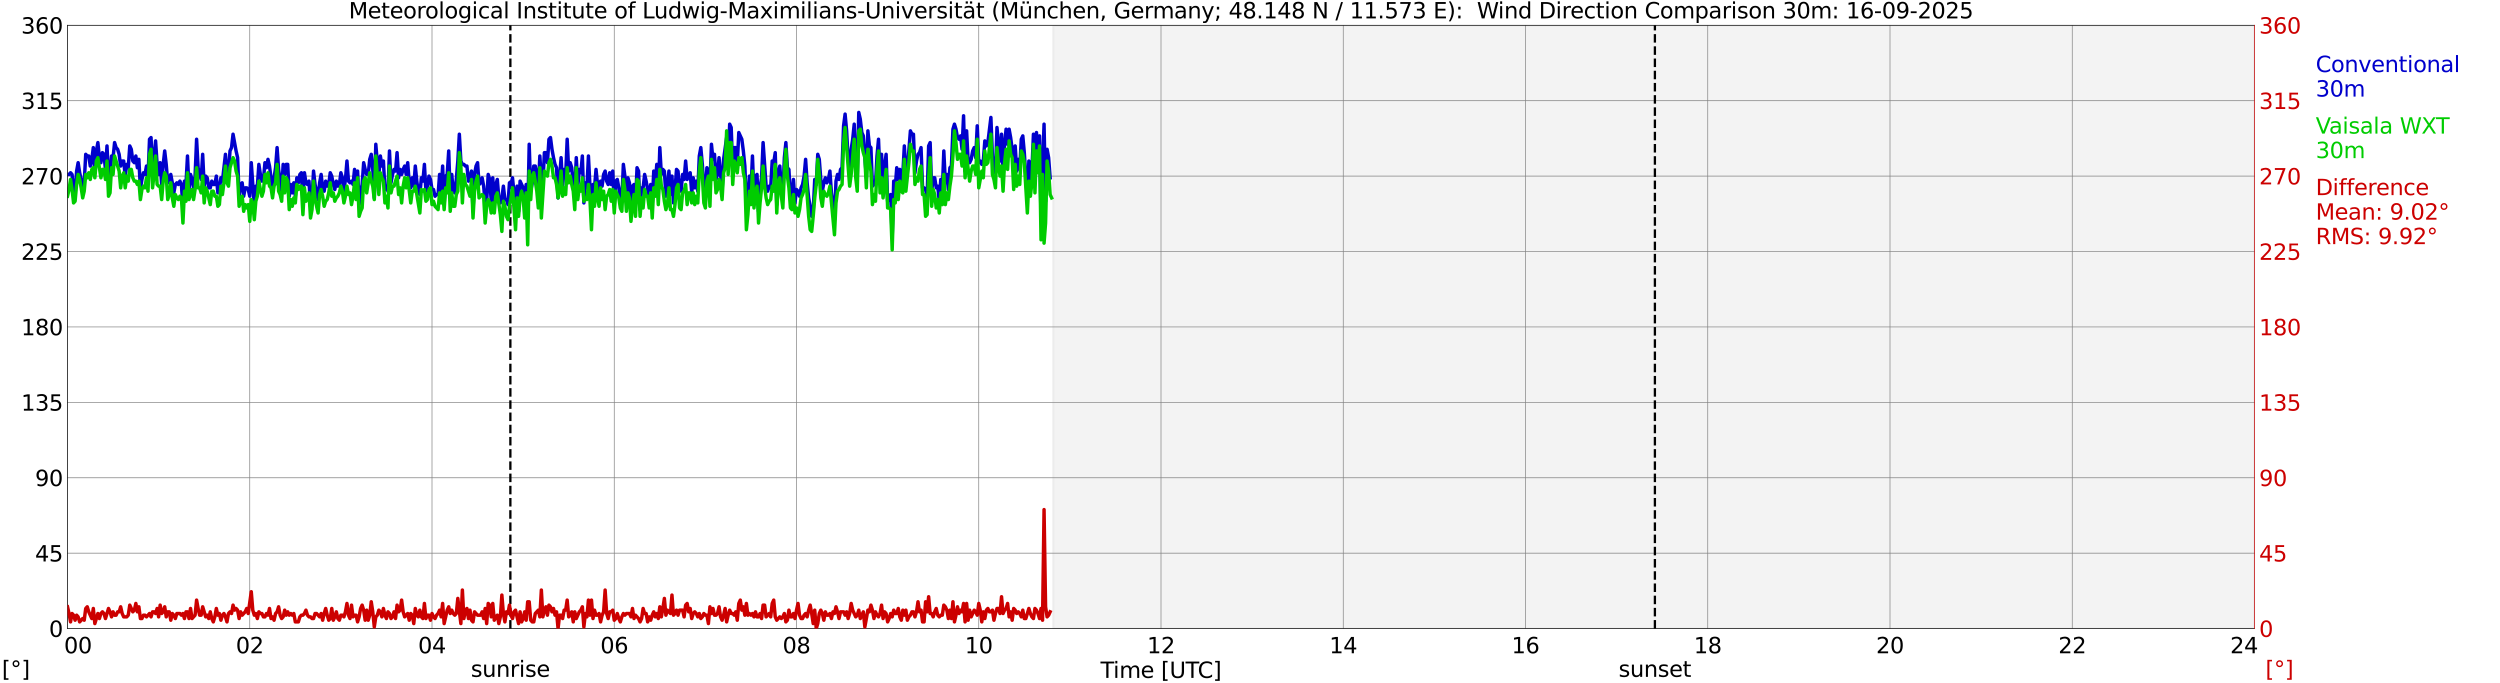 <?xml version="1.0" encoding="utf-8" standalone="no"?>
<!DOCTYPE svg PUBLIC "-//W3C//DTD SVG 1.1//EN"
  "http://www.w3.org/Graphics/SVG/1.1/DTD/svg11.dtd">
<svg xmlns:xlink="http://www.w3.org/1999/xlink" width="1085.4pt" height="296.64pt" viewBox="0 0 1085.4 296.64" xmlns="http://www.w3.org/2000/svg" version="1.1">
 <defs>
  <style type="text/css">*{stroke-linejoin: round; stroke-linecap: butt}</style>
 </defs>
 <g id="figure_1">
  <g id="patch_1">
   <path d="M 0 296.64 
L 1085.4 296.64 
L 1085.4 0 
L 0 0 
z
" style="fill: #ffffff"/>
  </g>
  <g id="axes_1">
   <g id="patch_2">
    <path d="M 29.306 272.909 
L 978.814 272.909 
L 978.814 10.976 
L 29.306 10.976 
z
" style="fill: #ffffff"/>
   </g>
   <g id="patch_3">
    <path d="M 457.244 272.909 
L 978.814 272.909 
L 978.814 10.976 
L 457.244 10.976 
z
" clip-path="url(#p927bec40e7)" style="fill: #d3d3d3; opacity: 0.25; stroke: #d3d3d3; stroke-linejoin: miter"/>
   </g>
   <g id="matplotlib.axis_1">
    <g id="xtick_1">
     <g id="line2d_1">
      <path d="M 29.306 272.909 
L 29.306 10.976 
" clip-path="url(#p927bec40e7)" style="fill: none; stroke: #808080; stroke-width: 0.3; stroke-linecap: square"/>
     </g>
     <g id="line2d_2"/>
     <g id="text_1">
      <!--    00 -->
      <g transform="translate(18.733 283.627) scale(0.095 -0.095)">
       <defs>
        <path id="DejaVuSans-20" transform="scale(0.016)"/>
        <path id="DejaVuSans-30" d="M 2034 4250 
Q 1547 4250 1301 3770 
Q 1056 3291 1056 2328 
Q 1056 1369 1301 889 
Q 1547 409 2034 409 
Q 2525 409 2770 889 
Q 3016 1369 3016 2328 
Q 3016 3291 2770 3770 
Q 2525 4250 2034 4250 
z
M 2034 4750 
Q 2819 4750 3233 4129 
Q 3647 3509 3647 2328 
Q 3647 1150 3233 529 
Q 2819 -91 2034 -91 
Q 1250 -91 836 529 
Q 422 1150 422 2328 
Q 422 3509 836 4129 
Q 1250 4750 2034 4750 
z
" transform="scale(0.016)"/>
       </defs>
       <use xlink:href="#DejaVuSans-20"/>
       <use xlink:href="#DejaVuSans-20" transform="translate(31.787 0)"/>
       <use xlink:href="#DejaVuSans-20" transform="translate(63.574 0)"/>
       <use xlink:href="#DejaVuSans-30" transform="translate(95.361 0)"/>
       <use xlink:href="#DejaVuSans-30" transform="translate(158.984 0)"/>
      </g>
     </g>
    </g>
    <g id="xtick_2">
     <g id="line2d_3">
      <path d="M 108.431 272.909 
L 108.431 10.976 
" clip-path="url(#p927bec40e7)" style="fill: none; stroke: #808080; stroke-width: 0.3; stroke-linecap: square"/>
     </g>
     <g id="line2d_4"/>
     <g id="text_2">
      <!-- 02 -->
      <g transform="translate(102.387 283.627) scale(0.095 -0.095)">
       <defs>
        <path id="DejaVuSans-32" d="M 1228 531 
L 3431 531 
L 3431 0 
L 469 0 
L 469 531 
Q 828 903 1448 1529 
Q 2069 2156 2228 2338 
Q 2531 2678 2651 2914 
Q 2772 3150 2772 3378 
Q 2772 3750 2511 3984 
Q 2250 4219 1831 4219 
Q 1534 4219 1204 4116 
Q 875 4013 500 3803 
L 500 4441 
Q 881 4594 1212 4672 
Q 1544 4750 1819 4750 
Q 2544 4750 2975 4387 
Q 3406 4025 3406 3419 
Q 3406 3131 3298 2873 
Q 3191 2616 2906 2266 
Q 2828 2175 2409 1742 
Q 1991 1309 1228 531 
z
" transform="scale(0.016)"/>
       </defs>
       <use xlink:href="#DejaVuSans-30"/>
       <use xlink:href="#DejaVuSans-32" transform="translate(63.623 0)"/>
      </g>
     </g>
    </g>
    <g id="xtick_3">
     <g id="line2d_5">
      <path d="M 187.557 272.909 
L 187.557 10.976 
" clip-path="url(#p927bec40e7)" style="fill: none; stroke: #808080; stroke-width: 0.3; stroke-linecap: square"/>
     </g>
     <g id="line2d_6"/>
     <g id="text_3">
      <!-- 04 -->
      <g transform="translate(181.513 283.627) scale(0.095 -0.095)">
       <defs>
        <path id="DejaVuSans-34" d="M 2419 4116 
L 825 1625 
L 2419 1625 
L 2419 4116 
z
M 2253 4666 
L 3047 4666 
L 3047 1625 
L 3713 1625 
L 3713 1100 
L 3047 1100 
L 3047 0 
L 2419 0 
L 2419 1100 
L 313 1100 
L 313 1709 
L 2253 4666 
z
" transform="scale(0.016)"/>
       </defs>
       <use xlink:href="#DejaVuSans-30"/>
       <use xlink:href="#DejaVuSans-34" transform="translate(63.623 0)"/>
      </g>
     </g>
    </g>
    <g id="xtick_4">
     <g id="line2d_7">
      <path d="M 266.683 272.909 
L 266.683 10.976 
" clip-path="url(#p927bec40e7)" style="fill: none; stroke: #808080; stroke-width: 0.3; stroke-linecap: square"/>
     </g>
     <g id="line2d_8"/>
     <g id="text_4">
      <!-- 06 -->
      <g transform="translate(260.638 283.627) scale(0.095 -0.095)">
       <defs>
        <path id="DejaVuSans-36" d="M 2113 2584 
Q 1688 2584 1439 2293 
Q 1191 2003 1191 1497 
Q 1191 994 1439 701 
Q 1688 409 2113 409 
Q 2538 409 2786 701 
Q 3034 994 3034 1497 
Q 3034 2003 2786 2293 
Q 2538 2584 2113 2584 
z
M 3366 4563 
L 3366 3988 
Q 3128 4100 2886 4159 
Q 2644 4219 2406 4219 
Q 1781 4219 1451 3797 
Q 1122 3375 1075 2522 
Q 1259 2794 1537 2939 
Q 1816 3084 2150 3084 
Q 2853 3084 3261 2657 
Q 3669 2231 3669 1497 
Q 3669 778 3244 343 
Q 2819 -91 2113 -91 
Q 1303 -91 875 529 
Q 447 1150 447 2328 
Q 447 3434 972 4092 
Q 1497 4750 2381 4750 
Q 2619 4750 2861 4703 
Q 3103 4656 3366 4563 
z
" transform="scale(0.016)"/>
       </defs>
       <use xlink:href="#DejaVuSans-30"/>
       <use xlink:href="#DejaVuSans-36" transform="translate(63.623 0)"/>
      </g>
     </g>
    </g>
    <g id="xtick_5">
     <g id="line2d_9">
      <path d="M 345.808 272.909 
L 345.808 10.976 
" clip-path="url(#p927bec40e7)" style="fill: none; stroke: #808080; stroke-width: 0.3; stroke-linecap: square"/>
     </g>
     <g id="line2d_10"/>
     <g id="text_5">
      <!-- 08 -->
      <g transform="translate(339.764 283.627) scale(0.095 -0.095)">
       <defs>
        <path id="DejaVuSans-38" d="M 2034 2216 
Q 1584 2216 1326 1975 
Q 1069 1734 1069 1313 
Q 1069 891 1326 650 
Q 1584 409 2034 409 
Q 2484 409 2743 651 
Q 3003 894 3003 1313 
Q 3003 1734 2745 1975 
Q 2488 2216 2034 2216 
z
M 1403 2484 
Q 997 2584 770 2862 
Q 544 3141 544 3541 
Q 544 4100 942 4425 
Q 1341 4750 2034 4750 
Q 2731 4750 3128 4425 
Q 3525 4100 3525 3541 
Q 3525 3141 3298 2862 
Q 3072 2584 2669 2484 
Q 3125 2378 3379 2068 
Q 3634 1759 3634 1313 
Q 3634 634 3220 271 
Q 2806 -91 2034 -91 
Q 1263 -91 848 271 
Q 434 634 434 1313 
Q 434 1759 690 2068 
Q 947 2378 1403 2484 
z
M 1172 3481 
Q 1172 3119 1398 2916 
Q 1625 2713 2034 2713 
Q 2441 2713 2670 2916 
Q 2900 3119 2900 3481 
Q 2900 3844 2670 4047 
Q 2441 4250 2034 4250 
Q 1625 4250 1398 4047 
Q 1172 3844 1172 3481 
z
" transform="scale(0.016)"/>
       </defs>
       <use xlink:href="#DejaVuSans-30"/>
       <use xlink:href="#DejaVuSans-38" transform="translate(63.623 0)"/>
      </g>
     </g>
    </g>
    <g id="xtick_6">
     <g id="line2d_11">
      <path d="M 424.934 272.909 
L 424.934 10.976 
" clip-path="url(#p927bec40e7)" style="fill: none; stroke: #808080; stroke-width: 0.3; stroke-linecap: square"/>
     </g>
     <g id="line2d_12"/>
     <g id="text_6">
      <!-- 10 -->
      <g transform="translate(418.89 283.627) scale(0.095 -0.095)">
       <defs>
        <path id="DejaVuSans-31" d="M 794 531 
L 1825 531 
L 1825 4091 
L 703 3866 
L 703 4441 
L 1819 4666 
L 2450 4666 
L 2450 531 
L 3481 531 
L 3481 0 
L 794 0 
L 794 531 
z
" transform="scale(0.016)"/>
       </defs>
       <use xlink:href="#DejaVuSans-31"/>
       <use xlink:href="#DejaVuSans-30" transform="translate(63.623 0)"/>
      </g>
     </g>
    </g>
    <g id="xtick_7">
     <g id="line2d_13">
      <path d="M 504.06 272.909 
L 504.06 10.976 
" clip-path="url(#p927bec40e7)" style="fill: none; stroke: #808080; stroke-width: 0.3; stroke-linecap: square"/>
     </g>
     <g id="line2d_14"/>
     <g id="text_7">
      <!-- 12 -->
      <g transform="translate(498.015 283.627) scale(0.095 -0.095)">
       <use xlink:href="#DejaVuSans-31"/>
       <use xlink:href="#DejaVuSans-32" transform="translate(63.623 0)"/>
      </g>
     </g>
    </g>
    <g id="xtick_8">
     <g id="line2d_15">
      <path d="M 583.185 272.909 
L 583.185 10.976 
" clip-path="url(#p927bec40e7)" style="fill: none; stroke: #808080; stroke-width: 0.3; stroke-linecap: square"/>
     </g>
     <g id="line2d_16"/>
     <g id="text_8">
      <!-- 14 -->
      <g transform="translate(577.141 283.627) scale(0.095 -0.095)">
       <use xlink:href="#DejaVuSans-31"/>
       <use xlink:href="#DejaVuSans-34" transform="translate(63.623 0)"/>
      </g>
     </g>
    </g>
    <g id="xtick_9">
     <g id="line2d_17">
      <path d="M 662.311 272.909 
L 662.311 10.976 
" clip-path="url(#p927bec40e7)" style="fill: none; stroke: #808080; stroke-width: 0.3; stroke-linecap: square"/>
     </g>
     <g id="line2d_18"/>
     <g id="text_9">
      <!-- 16 -->
      <g transform="translate(656.267 283.627) scale(0.095 -0.095)">
       <use xlink:href="#DejaVuSans-31"/>
       <use xlink:href="#DejaVuSans-36" transform="translate(63.623 0)"/>
      </g>
     </g>
    </g>
    <g id="xtick_10">
     <g id="line2d_19">
      <path d="M 741.437 272.909 
L 741.437 10.976 
" clip-path="url(#p927bec40e7)" style="fill: none; stroke: #808080; stroke-width: 0.3; stroke-linecap: square"/>
     </g>
     <g id="line2d_20"/>
     <g id="text_10">
      <!-- 18 -->
      <g transform="translate(735.392 283.627) scale(0.095 -0.095)">
       <use xlink:href="#DejaVuSans-31"/>
       <use xlink:href="#DejaVuSans-38" transform="translate(63.623 0)"/>
      </g>
     </g>
    </g>
    <g id="xtick_11">
     <g id="line2d_21">
      <path d="M 820.562 272.909 
L 820.562 10.976 
" clip-path="url(#p927bec40e7)" style="fill: none; stroke: #808080; stroke-width: 0.3; stroke-linecap: square"/>
     </g>
     <g id="line2d_22"/>
     <g id="text_11">
      <!-- 20 -->
      <g transform="translate(814.518 283.627) scale(0.095 -0.095)">
       <use xlink:href="#DejaVuSans-32"/>
       <use xlink:href="#DejaVuSans-30" transform="translate(63.623 0)"/>
      </g>
     </g>
    </g>
    <g id="xtick_12">
     <g id="line2d_23">
      <path d="M 899.688 272.909 
L 899.688 10.976 
" clip-path="url(#p927bec40e7)" style="fill: none; stroke: #808080; stroke-width: 0.3; stroke-linecap: square"/>
     </g>
     <g id="line2d_24"/>
     <g id="text_12">
      <!-- 22 -->
      <g transform="translate(893.644 283.627) scale(0.095 -0.095)">
       <use xlink:href="#DejaVuSans-32"/>
       <use xlink:href="#DejaVuSans-32" transform="translate(63.623 0)"/>
      </g>
     </g>
    </g>
    <g id="xtick_13">
     <g id="line2d_25">
      <path d="M 978.814 272.909 
L 978.814 10.976 
" clip-path="url(#p927bec40e7)" style="fill: none; stroke: #808080; stroke-width: 0.3; stroke-linecap: square"/>
     </g>
     <g id="line2d_26"/>
     <g id="text_13">
      <!-- 24    -->
      <g transform="translate(968.241 283.627) scale(0.095 -0.095)">
       <use xlink:href="#DejaVuSans-32"/>
       <use xlink:href="#DejaVuSans-34" transform="translate(63.623 0)"/>
       <use xlink:href="#DejaVuSans-20" transform="translate(127.246 0)"/>
       <use xlink:href="#DejaVuSans-20" transform="translate(159.033 0)"/>
       <use xlink:href="#DejaVuSans-20" transform="translate(190.82 0)"/>
      </g>
     </g>
    </g>
    <g id="text_14">
     <!-- Time [UTC] -->
     <g transform="translate(477.806 294.322) scale(0.095 -0.095)">
      <defs>
       <path id="DejaVuSans-54" d="M -19 4666 
L 3928 4666 
L 3928 4134 
L 2272 4134 
L 2272 0 
L 1638 0 
L 1638 4134 
L -19 4134 
L -19 4666 
z
" transform="scale(0.016)"/>
       <path id="DejaVuSans-69" d="M 603 3500 
L 1178 3500 
L 1178 0 
L 603 0 
L 603 3500 
z
M 603 4863 
L 1178 4863 
L 1178 4134 
L 603 4134 
L 603 4863 
z
" transform="scale(0.016)"/>
       <path id="DejaVuSans-6d" d="M 3328 2828 
Q 3544 3216 3844 3400 
Q 4144 3584 4550 3584 
Q 5097 3584 5394 3201 
Q 5691 2819 5691 2113 
L 5691 0 
L 5113 0 
L 5113 2094 
Q 5113 2597 4934 2840 
Q 4756 3084 4391 3084 
Q 3944 3084 3684 2787 
Q 3425 2491 3425 1978 
L 3425 0 
L 2847 0 
L 2847 2094 
Q 2847 2600 2669 2842 
Q 2491 3084 2119 3084 
Q 1678 3084 1418 2786 
Q 1159 2488 1159 1978 
L 1159 0 
L 581 0 
L 581 3500 
L 1159 3500 
L 1159 2956 
Q 1356 3278 1631 3431 
Q 1906 3584 2284 3584 
Q 2666 3584 2933 3390 
Q 3200 3197 3328 2828 
z
" transform="scale(0.016)"/>
       <path id="DejaVuSans-65" d="M 3597 1894 
L 3597 1613 
L 953 1613 
Q 991 1019 1311 708 
Q 1631 397 2203 397 
Q 2534 397 2845 478 
Q 3156 559 3463 722 
L 3463 178 
Q 3153 47 2828 -22 
Q 2503 -91 2169 -91 
Q 1331 -91 842 396 
Q 353 884 353 1716 
Q 353 2575 817 3079 
Q 1281 3584 2069 3584 
Q 2775 3584 3186 3129 
Q 3597 2675 3597 1894 
z
M 3022 2063 
Q 3016 2534 2758 2815 
Q 2500 3097 2075 3097 
Q 1594 3097 1305 2825 
Q 1016 2553 972 2059 
L 3022 2063 
z
" transform="scale(0.016)"/>
       <path id="DejaVuSans-5b" d="M 550 4863 
L 1875 4863 
L 1875 4416 
L 1125 4416 
L 1125 -397 
L 1875 -397 
L 1875 -844 
L 550 -844 
L 550 4863 
z
" transform="scale(0.016)"/>
       <path id="DejaVuSans-55" d="M 556 4666 
L 1191 4666 
L 1191 1831 
Q 1191 1081 1462 751 
Q 1734 422 2344 422 
Q 2950 422 3222 751 
Q 3494 1081 3494 1831 
L 3494 4666 
L 4128 4666 
L 4128 1753 
Q 4128 841 3676 375 
Q 3225 -91 2344 -91 
Q 1459 -91 1007 375 
Q 556 841 556 1753 
L 556 4666 
z
" transform="scale(0.016)"/>
       <path id="DejaVuSans-43" d="M 4122 4306 
L 4122 3641 
Q 3803 3938 3442 4084 
Q 3081 4231 2675 4231 
Q 1875 4231 1450 3742 
Q 1025 3253 1025 2328 
Q 1025 1406 1450 917 
Q 1875 428 2675 428 
Q 3081 428 3442 575 
Q 3803 722 4122 1019 
L 4122 359 
Q 3791 134 3420 21 
Q 3050 -91 2638 -91 
Q 1578 -91 968 557 
Q 359 1206 359 2328 
Q 359 3453 968 4101 
Q 1578 4750 2638 4750 
Q 3056 4750 3426 4639 
Q 3797 4528 4122 4306 
z
" transform="scale(0.016)"/>
       <path id="DejaVuSans-5d" d="M 1947 4863 
L 1947 -844 
L 622 -844 
L 622 -397 
L 1369 -397 
L 1369 4416 
L 622 4416 
L 622 4863 
L 1947 4863 
z
" transform="scale(0.016)"/>
      </defs>
      <use xlink:href="#DejaVuSans-54"/>
      <use xlink:href="#DejaVuSans-69" transform="translate(57.959 0)"/>
      <use xlink:href="#DejaVuSans-6d" transform="translate(85.742 0)"/>
      <use xlink:href="#DejaVuSans-65" transform="translate(183.154 0)"/>
      <use xlink:href="#DejaVuSans-20" transform="translate(244.678 0)"/>
      <use xlink:href="#DejaVuSans-5b" transform="translate(276.465 0)"/>
      <use xlink:href="#DejaVuSans-55" transform="translate(315.479 0)"/>
      <use xlink:href="#DejaVuSans-54" transform="translate(388.672 0)"/>
      <use xlink:href="#DejaVuSans-43" transform="translate(443.881 0)"/>
      <use xlink:href="#DejaVuSans-5d" transform="translate(513.705 0)"/>
     </g>
    </g>
   </g>
   <g id="matplotlib.axis_2">
    <g id="ytick_1">
     <g id="line2d_27">
      <path d="M 29.306 272.909 
L 978.814 272.909 
" clip-path="url(#p927bec40e7)" style="fill: none; stroke: #808080; stroke-width: 0.3; stroke-linecap: square"/>
     </g>
     <g id="line2d_28"/>
     <g id="text_15">
      <!-- 0 -->
      <g transform="translate(21.261 276.518) scale(0.095 -0.095)">
       <use xlink:href="#DejaVuSans-30"/>
      </g>
     </g>
    </g>
    <g id="ytick_2">
     <g id="line2d_29">
      <path d="M 29.306 240.167 
L 978.814 240.167 
" clip-path="url(#p927bec40e7)" style="fill: none; stroke: #808080; stroke-width: 0.3; stroke-linecap: square"/>
     </g>
     <g id="line2d_30"/>
     <g id="text_16">
      <!-- 45 -->
      <g transform="translate(15.217 243.776) scale(0.095 -0.095)">
       <defs>
        <path id="DejaVuSans-35" d="M 691 4666 
L 3169 4666 
L 3169 4134 
L 1269 4134 
L 1269 2991 
Q 1406 3038 1543 3061 
Q 1681 3084 1819 3084 
Q 2600 3084 3056 2656 
Q 3513 2228 3513 1497 
Q 3513 744 3044 326 
Q 2575 -91 1722 -91 
Q 1428 -91 1123 -41 
Q 819 9 494 109 
L 494 744 
Q 775 591 1075 516 
Q 1375 441 1709 441 
Q 2250 441 2565 725 
Q 2881 1009 2881 1497 
Q 2881 1984 2565 2268 
Q 2250 2553 1709 2553 
Q 1456 2553 1204 2497 
Q 953 2441 691 2322 
L 691 4666 
z
" transform="scale(0.016)"/>
       </defs>
       <use xlink:href="#DejaVuSans-34"/>
       <use xlink:href="#DejaVuSans-35" transform="translate(63.623 0)"/>
      </g>
     </g>
    </g>
    <g id="ytick_3">
     <g id="line2d_31">
      <path d="M 29.306 207.426 
L 978.814 207.426 
" clip-path="url(#p927bec40e7)" style="fill: none; stroke: #808080; stroke-width: 0.3; stroke-linecap: square"/>
     </g>
     <g id="line2d_32"/>
     <g id="text_17">
      <!-- 90 -->
      <g transform="translate(15.217 211.035) scale(0.095 -0.095)">
       <defs>
        <path id="DejaVuSans-39" d="M 703 97 
L 703 672 
Q 941 559 1184 500 
Q 1428 441 1663 441 
Q 2288 441 2617 861 
Q 2947 1281 2994 2138 
Q 2813 1869 2534 1725 
Q 2256 1581 1919 1581 
Q 1219 1581 811 2004 
Q 403 2428 403 3163 
Q 403 3881 828 4315 
Q 1253 4750 1959 4750 
Q 2769 4750 3195 4129 
Q 3622 3509 3622 2328 
Q 3622 1225 3098 567 
Q 2575 -91 1691 -91 
Q 1453 -91 1209 -44 
Q 966 3 703 97 
z
M 1959 2075 
Q 2384 2075 2632 2365 
Q 2881 2656 2881 3163 
Q 2881 3666 2632 3958 
Q 2384 4250 1959 4250 
Q 1534 4250 1286 3958 
Q 1038 3666 1038 3163 
Q 1038 2656 1286 2365 
Q 1534 2075 1959 2075 
z
" transform="scale(0.016)"/>
       </defs>
       <use xlink:href="#DejaVuSans-39"/>
       <use xlink:href="#DejaVuSans-30" transform="translate(63.623 0)"/>
      </g>
     </g>
    </g>
    <g id="ytick_4">
     <g id="line2d_33">
      <path d="M 29.306 174.684 
L 978.814 174.684 
" clip-path="url(#p927bec40e7)" style="fill: none; stroke: #808080; stroke-width: 0.3; stroke-linecap: square"/>
     </g>
     <g id="line2d_34"/>
     <g id="text_18">
      <!-- 135 -->
      <g transform="translate(9.173 178.293) scale(0.095 -0.095)">
       <defs>
        <path id="DejaVuSans-33" d="M 2597 2516 
Q 3050 2419 3304 2112 
Q 3559 1806 3559 1356 
Q 3559 666 3084 287 
Q 2609 -91 1734 -91 
Q 1441 -91 1130 -33 
Q 819 25 488 141 
L 488 750 
Q 750 597 1062 519 
Q 1375 441 1716 441 
Q 2309 441 2620 675 
Q 2931 909 2931 1356 
Q 2931 1769 2642 2001 
Q 2353 2234 1838 2234 
L 1294 2234 
L 1294 2753 
L 1863 2753 
Q 2328 2753 2575 2939 
Q 2822 3125 2822 3475 
Q 2822 3834 2567 4026 
Q 2313 4219 1838 4219 
Q 1578 4219 1281 4162 
Q 984 4106 628 3988 
L 628 4550 
Q 988 4650 1302 4700 
Q 1616 4750 1894 4750 
Q 2613 4750 3031 4423 
Q 3450 4097 3450 3541 
Q 3450 3153 3228 2886 
Q 3006 2619 2597 2516 
z
" transform="scale(0.016)"/>
       </defs>
       <use xlink:href="#DejaVuSans-31"/>
       <use xlink:href="#DejaVuSans-33" transform="translate(63.623 0)"/>
       <use xlink:href="#DejaVuSans-35" transform="translate(127.246 0)"/>
      </g>
     </g>
    </g>
    <g id="ytick_5">
     <g id="line2d_35">
      <path d="M 29.306 141.942 
L 978.814 141.942 
" clip-path="url(#p927bec40e7)" style="fill: none; stroke: #808080; stroke-width: 0.3; stroke-linecap: square"/>
     </g>
     <g id="line2d_36"/>
     <g id="text_19">
      <!-- 180 -->
      <g transform="translate(9.173 145.551) scale(0.095 -0.095)">
       <use xlink:href="#DejaVuSans-31"/>
       <use xlink:href="#DejaVuSans-38" transform="translate(63.623 0)"/>
       <use xlink:href="#DejaVuSans-30" transform="translate(127.246 0)"/>
      </g>
     </g>
    </g>
    <g id="ytick_6">
     <g id="line2d_37">
      <path d="M 29.306 109.201 
L 978.814 109.201 
" clip-path="url(#p927bec40e7)" style="fill: none; stroke: #808080; stroke-width: 0.3; stroke-linecap: square"/>
     </g>
     <g id="line2d_38"/>
     <g id="text_20">
      <!-- 225 -->
      <g transform="translate(9.173 112.81) scale(0.095 -0.095)">
       <use xlink:href="#DejaVuSans-32"/>
       <use xlink:href="#DejaVuSans-32" transform="translate(63.623 0)"/>
       <use xlink:href="#DejaVuSans-35" transform="translate(127.246 0)"/>
      </g>
     </g>
    </g>
    <g id="ytick_7">
     <g id="line2d_39">
      <path d="M 29.306 76.459 
L 978.814 76.459 
" clip-path="url(#p927bec40e7)" style="fill: none; stroke: #808080; stroke-width: 0.3; stroke-linecap: square"/>
     </g>
     <g id="line2d_40"/>
     <g id="text_21">
      <!-- 270 -->
      <g transform="translate(9.173 80.068) scale(0.095 -0.095)">
       <defs>
        <path id="DejaVuSans-37" d="M 525 4666 
L 3525 4666 
L 3525 4397 
L 1831 0 
L 1172 0 
L 2766 4134 
L 525 4134 
L 525 4666 
z
" transform="scale(0.016)"/>
       </defs>
       <use xlink:href="#DejaVuSans-32"/>
       <use xlink:href="#DejaVuSans-37" transform="translate(63.623 0)"/>
       <use xlink:href="#DejaVuSans-30" transform="translate(127.246 0)"/>
      </g>
     </g>
    </g>
    <g id="ytick_8">
     <g id="line2d_41">
      <path d="M 29.306 43.717 
L 978.814 43.717 
" clip-path="url(#p927bec40e7)" style="fill: none; stroke: #808080; stroke-width: 0.3; stroke-linecap: square"/>
     </g>
     <g id="line2d_42"/>
     <g id="text_22">
      <!-- 315 -->
      <g transform="translate(9.173 47.327) scale(0.095 -0.095)">
       <use xlink:href="#DejaVuSans-33"/>
       <use xlink:href="#DejaVuSans-31" transform="translate(63.623 0)"/>
       <use xlink:href="#DejaVuSans-35" transform="translate(127.246 0)"/>
      </g>
     </g>
    </g>
    <g id="ytick_9">
     <g id="line2d_43">
      <path d="M 29.306 10.976 
L 978.814 10.976 
" clip-path="url(#p927bec40e7)" style="fill: none; stroke: #808080; stroke-width: 0.3; stroke-linecap: square"/>
     </g>
     <g id="line2d_44"/>
     <g id="text_23">
      <!-- 360 -->
      <g transform="translate(9.173 14.585) scale(0.095 -0.095)">
       <use xlink:href="#DejaVuSans-33"/>
       <use xlink:href="#DejaVuSans-36" transform="translate(63.623 0)"/>
       <use xlink:href="#DejaVuSans-30" transform="translate(127.246 0)"/>
      </g>
     </g>
    </g>
   </g>
   <g id="line2d_45">
    <path d="M 221.581 272.909 
L 221.581 10.976 
" clip-path="url(#p927bec40e7)" style="fill: none; stroke-dasharray: 3.7,1.6; stroke-dashoffset: 0; stroke: #000000"/>
   </g>
   <g id="line2d_46">
    <path d="M 718.49 272.909 
L 718.49 10.976 
" clip-path="url(#p927bec40e7)" style="fill: none; stroke-dasharray: 3.7,1.6; stroke-dashoffset: 0; stroke: #000000"/>
   </g>
   <g id="line2d_47">
    <path d="M 29.306 75.731 
L 29.965 75.731 
L 30.625 75.004 
L 31.284 75.731 
L 31.943 82.28 
L 32.603 83.735 
L 33.262 74.276 
L 33.921 70.638 
L 34.581 75.004 
L 35.24 77.914 
L 35.9 81.552 
L 36.559 79.369 
L 37.218 67 
L 37.878 67.728 
L 38.537 67.728 
L 39.197 72.093 
L 39.856 69.183 
L 40.515 64.09 
L 41.175 75.004 
L 41.834 65.545 
L 42.493 61.907 
L 43.153 68.455 
L 43.812 70.638 
L 44.472 66.273 
L 45.131 67 
L 45.79 73.549 
L 46.45 63.362 
L 47.109 76.459 
L 47.768 76.459 
L 48.428 67.728 
L 49.087 68.455 
L 49.747 61.907 
L 50.406 64.09 
L 51.065 64.817 
L 51.725 67 
L 52.384 72.093 
L 53.043 69.911 
L 53.703 69.911 
L 54.362 76.459 
L 55.022 71.366 
L 55.681 72.821 
L 56.34 63.362 
L 57 64.817 
L 57.659 69.911 
L 58.319 70.638 
L 58.978 67.728 
L 59.637 72.821 
L 60.297 69.183 
L 60.956 82.28 
L 61.615 77.914 
L 62.275 75.004 
L 62.934 75.731 
L 63.594 72.093 
L 64.253 77.187 
L 64.912 60.452 
L 65.572 59.724 
L 66.231 74.276 
L 66.89 68.455 
L 67.55 61.18 
L 68.209 71.366 
L 68.869 75.731 
L 69.528 70.638 
L 70.187 80.097 
L 70.847 71.366 
L 71.506 65.545 
L 72.166 71.366 
L 72.825 79.369 
L 73.484 77.187 
L 74.144 75.731 
L 74.803 79.369 
L 75.462 83.735 
L 76.122 80.097 
L 76.781 79.369 
L 77.441 80.097 
L 78.1 78.642 
L 78.759 80.097 
L 79.419 90.283 
L 80.078 78.642 
L 80.737 80.097 
L 81.397 67.728 
L 82.056 82.28 
L 82.716 75.731 
L 83.375 77.914 
L 84.034 81.552 
L 84.694 76.459 
L 85.353 60.452 
L 86.013 72.821 
L 86.672 75.731 
L 87.331 77.914 
L 87.991 67 
L 88.65 80.825 
L 89.309 76.459 
L 89.969 77.187 
L 90.628 81.552 
L 91.288 81.552 
L 91.947 78.642 
L 92.606 80.097 
L 93.266 80.097 
L 93.925 76.459 
L 94.584 83.735 
L 95.244 82.28 
L 95.903 77.187 
L 96.563 78.642 
L 97.881 67 
L 98.541 76.459 
L 99.2 74.276 
L 99.86 65.545 
L 100.519 64.09 
L 101.178 58.269 
L 102.497 65.545 
L 103.156 68.455 
L 103.816 85.19 
L 104.475 80.097 
L 105.135 79.369 
L 105.794 85.19 
L 106.453 81.552 
L 107.113 81.552 
L 107.772 82.28 
L 108.431 85.19 
L 109.091 70.638 
L 110.41 89.556 
L 111.069 80.825 
L 111.728 80.825 
L 112.388 71.366 
L 113.047 75.731 
L 113.707 78.642 
L 114.366 77.914 
L 115.025 70.638 
L 115.685 72.821 
L 116.344 69.183 
L 117.003 72.093 
L 117.663 77.187 
L 118.322 80.825 
L 118.982 77.187 
L 119.641 72.821 
L 120.3 64.09 
L 120.96 73.549 
L 122.278 83.007 
L 122.938 71.366 
L 123.597 75.731 
L 124.257 71.366 
L 124.916 71.366 
L 125.575 85.19 
L 126.235 80.097 
L 126.894 83.735 
L 127.553 79.369 
L 128.213 85.19 
L 128.872 77.187 
L 129.532 79.369 
L 130.191 75.731 
L 130.85 75.004 
L 131.51 87.373 
L 132.169 75.004 
L 132.829 79.369 
L 133.488 80.097 
L 134.147 78.642 
L 134.807 89.556 
L 135.466 86.645 
L 136.125 74.276 
L 136.785 80.097 
L 137.444 83.007 
L 138.104 86.645 
L 138.763 79.369 
L 139.422 75.731 
L 140.082 81.552 
L 140.741 83.007 
L 141.4 78.642 
L 142.06 80.825 
L 142.719 80.097 
L 143.379 75.004 
L 144.038 76.459 
L 144.697 80.097 
L 145.357 82.28 
L 146.016 78.642 
L 146.676 80.825 
L 147.335 80.097 
L 147.994 75.004 
L 148.654 77.187 
L 149.313 83.007 
L 149.972 77.914 
L 150.632 69.911 
L 151.291 78.642 
L 151.951 79.369 
L 152.61 78.642 
L 153.269 80.097 
L 153.929 73.549 
L 154.588 80.825 
L 155.247 74.276 
L 155.907 88.828 
L 156.566 83.007 
L 157.226 80.097 
L 157.885 70.638 
L 158.544 73.549 
L 159.204 75.731 
L 159.863 75.731 
L 160.523 69.183 
L 161.182 67 
L 161.841 73.549 
L 162.501 85.918 
L 163.16 62.635 
L 163.819 70.638 
L 164.479 76.459 
L 165.138 67.728 
L 165.798 72.093 
L 166.457 69.911 
L 167.116 82.28 
L 167.776 80.825 
L 168.435 83.007 
L 169.094 65.545 
L 169.754 79.369 
L 170.413 75.731 
L 171.073 73.549 
L 171.732 74.276 
L 172.391 66.273 
L 173.051 77.187 
L 173.71 73.549 
L 174.37 75.731 
L 175.029 73.549 
L 175.688 72.093 
L 176.348 75.731 
L 177.007 70.638 
L 177.666 79.369 
L 178.326 81.552 
L 178.985 77.187 
L 179.645 80.825 
L 180.304 72.093 
L 180.963 78.642 
L 181.623 83.735 
L 182.282 84.462 
L 182.941 77.187 
L 183.601 78.642 
L 184.26 71.366 
L 184.92 83.007 
L 185.579 80.825 
L 186.238 76.459 
L 186.898 77.914 
L 187.557 82.28 
L 188.216 82.28 
L 188.876 85.19 
L 189.535 84.462 
L 190.195 84.462 
L 190.854 75.731 
L 191.513 83.007 
L 192.173 72.093 
L 192.832 88.828 
L 193.492 76.459 
L 194.151 75.731 
L 194.81 65.545 
L 195.47 85.19 
L 196.129 75.731 
L 196.788 83.007 
L 197.448 83.735 
L 198.107 77.914 
L 198.767 69.911 
L 199.426 58.269 
L 200.085 69.911 
L 200.745 71.366 
L 201.404 71.366 
L 202.063 72.093 
L 202.723 72.093 
L 203.382 78.642 
L 204.042 77.187 
L 204.701 74.276 
L 205.36 91.738 
L 206.02 75.731 
L 206.679 72.093 
L 207.339 70.638 
L 207.998 80.097 
L 208.657 79.369 
L 209.317 77.187 
L 209.976 80.825 
L 210.635 88.1 
L 211.295 87.373 
L 211.954 75.731 
L 212.614 77.914 
L 213.273 87.373 
L 213.932 77.187 
L 214.592 88.828 
L 215.251 80.097 
L 215.91 77.914 
L 216.57 85.918 
L 217.229 88.1 
L 217.889 85.918 
L 218.548 80.825 
L 219.207 86.645 
L 219.867 86.645 
L 220.526 88.828 
L 221.186 79.369 
L 221.845 80.097 
L 222.504 77.187 
L 223.164 83.735 
L 223.823 91.738 
L 224.482 80.825 
L 225.142 91.738 
L 225.801 78.642 
L 227.12 81.552 
L 227.779 87.373 
L 228.439 80.097 
L 229.098 94.649 
L 229.757 62.635 
L 230.417 83.007 
L 231.076 79.369 
L 231.736 72.093 
L 232.395 72.093 
L 233.054 75.731 
L 233.714 82.28 
L 234.373 67.728 
L 235.033 77.914 
L 235.692 80.097 
L 236.351 66.273 
L 237.011 66.273 
L 237.67 70.638 
L 238.329 60.452 
L 238.989 59.724 
L 239.648 64.817 
L 240.308 68.455 
L 240.967 71.366 
L 241.626 72.821 
L 242.286 85.918 
L 243.604 68.455 
L 244.264 80.825 
L 244.923 73.549 
L 245.583 76.459 
L 246.242 60.452 
L 246.901 74.276 
L 247.561 70.638 
L 248.22 72.821 
L 248.88 80.097 
L 249.539 83.735 
L 250.198 68.455 
L 250.858 80.825 
L 251.517 73.549 
L 252.176 75.004 
L 252.836 67.728 
L 253.495 88.1 
L 254.155 79.369 
L 254.814 81.552 
L 255.473 67.728 
L 256.133 80.825 
L 256.792 87.373 
L 257.451 80.097 
L 258.111 81.552 
L 258.77 73.549 
L 259.43 80.097 
L 260.089 83.007 
L 260.748 78.642 
L 261.408 80.825 
L 262.067 75.731 
L 262.726 74.276 
L 263.386 78.642 
L 264.045 80.097 
L 264.705 75.004 
L 265.364 80.097 
L 266.023 74.276 
L 266.683 88.828 
L 267.342 78.642 
L 268.002 77.914 
L 268.661 81.552 
L 269.32 87.373 
L 269.98 86.645 
L 270.639 71.366 
L 271.298 76.459 
L 271.958 85.19 
L 272.617 77.187 
L 273.277 79.369 
L 273.936 91.011 
L 274.595 80.825 
L 275.255 80.097 
L 275.914 88.1 
L 276.573 72.821 
L 277.233 74.276 
L 277.892 91.011 
L 278.552 81.552 
L 279.211 81.552 
L 279.87 75.731 
L 280.53 78.642 
L 281.189 82.28 
L 281.849 85.19 
L 282.508 80.097 
L 283.167 88.828 
L 283.827 74.276 
L 284.486 80.097 
L 285.145 71.366 
L 285.805 84.462 
L 286.464 64.09 
L 287.124 75.731 
L 287.783 73.549 
L 288.442 74.276 
L 289.102 85.19 
L 289.761 80.825 
L 290.42 74.276 
L 291.08 84.462 
L 291.739 76.459 
L 292.399 88.1 
L 293.058 82.28 
L 293.717 73.549 
L 294.377 74.276 
L 295.036 82.28 
L 295.696 83.007 
L 296.355 75.731 
L 297.014 77.914 
L 297.674 69.911 
L 298.333 77.914 
L 299.652 75.004 
L 300.311 83.735 
L 300.971 77.187 
L 301.63 81.552 
L 302.289 78.642 
L 302.949 83.007 
L 303.608 67.728 
L 304.267 64.09 
L 304.927 71.366 
L 305.586 81.552 
L 306.246 84.462 
L 306.905 72.821 
L 307.564 74.276 
L 308.224 80.097 
L 308.883 62.635 
L 309.543 69.183 
L 310.202 67 
L 310.861 77.914 
L 311.521 75.731 
L 312.18 68.455 
L 313.499 83.007 
L 314.158 69.183 
L 315.477 59.724 
L 316.136 69.911 
L 316.796 53.904 
L 317.455 55.359 
L 318.114 73.549 
L 318.774 64.09 
L 319.433 64.09 
L 320.093 71.366 
L 320.752 57.542 
L 322.071 60.452 
L 322.73 65.545 
L 323.39 72.093 
L 324.049 88.828 
L 324.708 87.373 
L 325.368 76.459 
L 326.027 83.007 
L 326.686 67.728 
L 327.346 85.19 
L 328.005 76.459 
L 328.665 75.731 
L 329.324 91.738 
L 329.983 81.552 
L 330.643 77.187 
L 331.302 61.907 
L 332.621 80.825 
L 333.28 83.007 
L 333.94 80.825 
L 334.599 81.552 
L 335.258 69.911 
L 335.918 70.638 
L 336.577 66.273 
L 337.236 88.828 
L 337.896 75.004 
L 338.555 72.093 
L 339.215 80.825 
L 339.874 85.19 
L 340.533 68.455 
L 341.193 61.907 
L 341.852 72.821 
L 342.512 73.549 
L 343.171 85.19 
L 343.83 85.918 
L 344.49 77.914 
L 345.149 88.1 
L 345.808 82.28 
L 346.468 83.007 
L 347.127 85.19 
L 347.787 81.552 
L 348.446 80.097 
L 349.105 76.459 
L 349.765 69.183 
L 350.424 79.369 
L 351.083 85.918 
L 351.743 89.556 
L 352.402 93.921 
L 353.062 91.738 
L 353.721 77.914 
L 354.38 80.097 
L 355.04 67 
L 355.699 69.183 
L 356.359 77.914 
L 357.018 83.007 
L 357.677 79.369 
L 358.337 77.187 
L 358.996 79.369 
L 359.655 77.914 
L 360.315 74.276 
L 360.974 83.735 
L 361.634 88.1 
L 362.293 95.376 
L 362.952 78.642 
L 363.612 75.731 
L 364.271 77.914 
L 364.93 73.549 
L 365.59 72.821 
L 366.249 54.631 
L 366.909 49.538 
L 367.568 56.814 
L 368.227 69.183 
L 368.887 74.276 
L 369.546 64.817 
L 370.206 60.452 
L 370.865 53.904 
L 371.524 72.093 
L 372.184 77.187 
L 372.843 48.81 
L 373.502 51.721 
L 374.162 57.542 
L 374.821 58.997 
L 376.14 77.187 
L 376.799 56.814 
L 377.459 63.362 
L 378.118 64.09 
L 378.777 80.825 
L 379.437 80.097 
L 380.096 80.097 
L 380.756 67.728 
L 381.415 60.452 
L 382.074 77.187 
L 382.734 67 
L 383.393 81.552 
L 384.053 72.093 
L 384.712 67 
L 385.371 87.373 
L 386.69 84.462 
L 387.349 103.38 
L 388.009 78.642 
L 388.668 81.552 
L 389.328 72.821 
L 389.987 77.914 
L 390.646 73.549 
L 391.306 79.369 
L 391.965 75.731 
L 392.624 63.362 
L 393.284 75.004 
L 393.943 73.549 
L 395.262 56.814 
L 395.921 58.269 
L 396.581 58.269 
L 397.24 75.004 
L 397.899 69.911 
L 398.559 67 
L 399.218 66.273 
L 399.878 64.09 
L 400.537 81.552 
L 401.196 81.552 
L 401.856 82.28 
L 402.515 85.918 
L 403.175 63.362 
L 403.834 61.907 
L 404.493 83.007 
L 405.153 77.187 
L 405.812 77.187 
L 406.471 81.552 
L 407.131 80.825 
L 407.79 87.373 
L 408.45 77.914 
L 409.109 83.007 
L 409.768 65.545 
L 410.428 79.369 
L 411.087 75.731 
L 411.746 82.28 
L 412.406 72.821 
L 413.065 72.093 
L 413.725 56.086 
L 414.384 53.904 
L 415.043 56.086 
L 415.703 59.724 
L 416.362 60.452 
L 417.022 58.997 
L 417.681 64.817 
L 418.34 50.266 
L 419 74.276 
L 419.659 56.814 
L 420.318 69.911 
L 420.978 70.638 
L 421.637 69.183 
L 422.297 65.545 
L 422.956 64.09 
L 423.615 68.455 
L 424.275 54.631 
L 424.934 70.638 
L 425.593 69.911 
L 426.253 71.366 
L 426.912 69.911 
L 427.572 61.18 
L 428.231 63.362 
L 428.89 61.907 
L 430.209 50.993 
L 430.869 67.728 
L 431.528 74.276 
L 432.187 75.004 
L 432.847 55.359 
L 434.165 69.911 
L 434.825 58.269 
L 435.484 76.459 
L 436.144 62.635 
L 436.803 56.086 
L 437.462 62.635 
L 438.122 56.086 
L 438.781 59.724 
L 439.44 64.817 
L 440.1 73.549 
L 440.759 63.362 
L 441.419 74.276 
L 442.078 69.183 
L 442.737 73.549 
L 443.397 60.452 
L 444.056 58.997 
L 444.716 66.273 
L 445.375 77.187 
L 446.034 85.918 
L 446.694 69.911 
L 447.353 78.642 
L 448.012 74.276 
L 448.672 58.269 
L 449.331 75.004 
L 449.991 57.542 
L 450.65 68.455 
L 451.309 58.997 
L 451.969 95.376 
L 452.628 72.093 
L 453.287 53.904 
L 453.947 87.373 
L 454.606 64.817 
L 455.266 68.455 
L 455.925 77.187 
L 455.925 77.187 
" clip-path="url(#p927bec40e7)" style="fill: none; stroke: #0000cc; stroke-width: 1.5; stroke-linecap: square"/>
   </g>
   <g id="line2d_48">
    <path d="M 29.306 85.19 
L 29.965 82.28 
L 30.625 77.914 
L 31.284 82.28 
L 31.943 88.1 
L 32.603 87.373 
L 33.262 80.097 
L 33.921 75.731 
L 34.581 77.914 
L 35.24 81.552 
L 35.9 85.918 
L 36.559 83.007 
L 37.218 75.731 
L 37.878 77.187 
L 38.537 75.004 
L 39.197 77.914 
L 39.856 73.549 
L 40.515 72.821 
L 41.175 77.187 
L 41.834 69.911 
L 42.493 68.455 
L 43.812 77.187 
L 44.472 73.549 
L 45.131 73.549 
L 45.79 77.914 
L 46.45 69.911 
L 47.109 85.19 
L 47.768 83.735 
L 48.428 72.821 
L 49.087 75.731 
L 49.747 67.728 
L 51.725 74.276 
L 52.384 81.552 
L 53.043 76.459 
L 53.703 75.004 
L 54.362 81.552 
L 55.022 76.459 
L 55.681 78.642 
L 56.34 73.549 
L 57 73.549 
L 57.659 77.187 
L 58.319 78.642 
L 58.978 78.642 
L 59.637 80.097 
L 60.297 78.642 
L 60.956 86.645 
L 61.615 82.28 
L 62.275 80.825 
L 62.934 81.552 
L 63.594 77.187 
L 64.253 83.007 
L 64.912 67 
L 65.572 64.817 
L 66.231 81.552 
L 66.89 75.731 
L 67.55 67.728 
L 68.209 80.097 
L 68.869 80.825 
L 69.528 80.825 
L 70.187 86.645 
L 70.847 78.642 
L 71.506 75.004 
L 72.166 76.459 
L 72.825 86.645 
L 73.484 84.462 
L 74.144 79.369 
L 74.803 85.918 
L 75.462 89.556 
L 76.122 84.462 
L 76.781 85.918 
L 77.441 86.645 
L 78.1 85.19 
L 78.759 85.918 
L 79.419 96.832 
L 80.078 83.007 
L 80.737 87.373 
L 81.397 75.004 
L 82.056 86.645 
L 83.375 82.28 
L 84.034 86.645 
L 84.694 82.28 
L 85.353 72.821 
L 86.013 81.552 
L 86.672 81.552 
L 87.331 83.735 
L 87.991 76.459 
L 88.65 88.1 
L 89.309 81.552 
L 89.969 83.007 
L 91.288 88.828 
L 91.947 83.007 
L 92.606 83.007 
L 93.266 85.19 
L 93.925 85.19 
L 94.584 89.556 
L 95.244 88.828 
L 95.903 80.825 
L 96.563 84.462 
L 97.222 79.369 
L 97.881 72.093 
L 98.541 79.369 
L 99.2 80.825 
L 99.86 72.821 
L 101.178 68.455 
L 101.838 69.911 
L 102.497 74.276 
L 103.156 76.459 
L 103.816 89.556 
L 105.135 85.19 
L 105.794 91.738 
L 106.453 88.828 
L 107.113 90.283 
L 107.772 88.828 
L 108.431 96.104 
L 109.091 86.645 
L 109.75 88.1 
L 110.41 95.376 
L 111.069 87.373 
L 111.728 85.19 
L 112.388 78.642 
L 113.047 82.28 
L 113.707 85.19 
L 114.366 83.007 
L 115.025 75.731 
L 115.685 79.369 
L 116.344 75.004 
L 117.003 80.825 
L 117.663 81.552 
L 118.322 85.918 
L 118.982 80.825 
L 119.641 79.369 
L 120.3 71.366 
L 120.96 83.007 
L 121.619 84.462 
L 122.278 87.373 
L 122.938 76.459 
L 123.597 83.735 
L 124.257 77.187 
L 124.916 78.642 
L 125.575 91.011 
L 126.235 86.645 
L 126.894 89.556 
L 127.553 85.918 
L 128.213 88.1 
L 128.872 80.097 
L 129.532 82.28 
L 130.191 80.825 
L 130.85 80.825 
L 131.51 93.194 
L 132.169 81.552 
L 132.829 87.373 
L 133.488 85.918 
L 134.147 83.735 
L 134.807 94.649 
L 135.466 91.011 
L 136.125 78.642 
L 136.785 86.645 
L 138.104 92.466 
L 138.763 84.462 
L 139.422 82.28 
L 140.082 85.19 
L 140.741 89.556 
L 141.4 87.373 
L 142.06 86.645 
L 142.719 83.735 
L 143.379 79.369 
L 144.038 85.19 
L 144.697 83.735 
L 145.357 87.373 
L 146.016 85.918 
L 146.676 85.19 
L 147.335 83.735 
L 147.994 80.825 
L 148.654 83.007 
L 149.313 88.1 
L 149.972 85.19 
L 150.632 80.825 
L 151.291 84.462 
L 151.951 83.735 
L 152.61 88.828 
L 153.269 85.19 
L 153.929 79.369 
L 154.588 86.645 
L 155.247 77.187 
L 155.907 93.921 
L 156.566 91.738 
L 157.226 90.283 
L 157.885 78.642 
L 158.544 77.187 
L 159.204 83.735 
L 160.523 75.004 
L 161.182 78.642 
L 161.841 80.825 
L 162.501 86.645 
L 163.16 67.728 
L 164.479 84.462 
L 165.138 75.004 
L 165.798 77.187 
L 166.457 78.642 
L 167.116 88.1 
L 167.776 85.19 
L 168.435 90.283 
L 169.094 72.093 
L 169.754 83.735 
L 170.413 80.825 
L 171.073 80.825 
L 172.391 76.459 
L 173.051 84.462 
L 173.71 81.552 
L 174.37 88.1 
L 175.029 80.825 
L 175.688 77.187 
L 176.348 81.552 
L 177.007 77.187 
L 178.326 88.1 
L 178.985 83.007 
L 179.645 83.007 
L 180.304 80.825 
L 180.963 84.462 
L 182.282 92.466 
L 182.941 82.28 
L 183.601 83.007 
L 184.26 82.28 
L 184.92 87.373 
L 185.579 86.645 
L 186.238 82.28 
L 186.898 81.552 
L 187.557 88.828 
L 188.216 87.373 
L 188.876 89.556 
L 190.195 91.011 
L 190.854 83.735 
L 191.513 88.1 
L 192.173 83.007 
L 192.832 91.011 
L 193.492 81.552 
L 194.151 83.735 
L 194.81 75.004 
L 195.47 91.738 
L 196.129 83.735 
L 196.788 89.556 
L 197.448 89.556 
L 198.107 84.462 
L 198.767 83.007 
L 199.426 66.273 
L 200.085 72.093 
L 200.745 88.1 
L 201.404 75.731 
L 202.063 80.097 
L 202.723 80.825 
L 204.042 85.19 
L 204.701 77.914 
L 205.36 94.649 
L 206.02 83.007 
L 206.679 78.642 
L 207.339 76.459 
L 207.998 85.918 
L 209.317 84.462 
L 209.976 85.19 
L 210.635 96.832 
L 211.295 89.556 
L 211.954 86.645 
L 212.614 88.1 
L 213.273 92.466 
L 213.932 88.1 
L 214.592 92.466 
L 215.251 85.19 
L 215.91 83.735 
L 217.229 93.194 
L 217.889 100.469 
L 218.548 87.373 
L 219.207 89.556 
L 219.867 93.921 
L 220.526 95.376 
L 221.186 89.556 
L 221.845 85.918 
L 222.504 81.552 
L 223.823 99.742 
L 224.482 85.918 
L 225.142 93.921 
L 225.801 85.918 
L 226.461 83.007 
L 227.12 85.918 
L 227.779 94.649 
L 228.439 83.735 
L 229.098 106.29 
L 229.757 74.276 
L 230.417 86.645 
L 231.076 76.459 
L 231.736 75.004 
L 232.395 78.642 
L 233.054 83.007 
L 233.714 90.283 
L 234.373 72.821 
L 235.033 94.649 
L 236.351 74.276 
L 237.011 75.731 
L 237.67 76.459 
L 238.329 70.638 
L 238.989 69.183 
L 239.648 72.093 
L 240.308 77.187 
L 240.967 77.187 
L 241.626 80.097 
L 242.286 85.918 
L 242.945 83.007 
L 243.604 74.276 
L 244.264 85.19 
L 244.923 81.552 
L 245.583 84.462 
L 246.242 72.821 
L 246.901 79.369 
L 247.561 76.459 
L 248.22 80.097 
L 248.88 83.007 
L 249.539 91.011 
L 250.198 72.821 
L 250.858 86.645 
L 251.517 80.825 
L 252.176 83.007 
L 252.836 77.187 
L 253.495 87.373 
L 254.155 85.918 
L 254.814 86.645 
L 255.473 80.097 
L 256.133 86.645 
L 256.792 99.742 
L 257.451 84.462 
L 258.111 89.556 
L 258.77 79.369 
L 259.43 85.918 
L 260.089 89.556 
L 260.748 81.552 
L 261.408 86.645 
L 262.067 83.007 
L 262.726 91.011 
L 263.386 85.19 
L 264.045 84.462 
L 264.705 82.28 
L 265.364 87.373 
L 266.023 82.28 
L 266.683 92.466 
L 267.342 83.007 
L 268.661 85.918 
L 269.32 90.283 
L 269.98 91.738 
L 270.639 77.914 
L 271.298 82.28 
L 271.958 91.738 
L 272.617 83.735 
L 273.277 85.918 
L 273.936 96.104 
L 274.595 89.556 
L 275.255 84.462 
L 275.914 93.921 
L 276.573 77.914 
L 277.233 78.642 
L 277.892 93.921 
L 278.552 85.918 
L 279.211 90.283 
L 279.87 82.28 
L 280.53 85.19 
L 281.189 85.19 
L 281.849 90.283 
L 282.508 83.735 
L 283.167 94.649 
L 283.827 81.552 
L 284.486 85.19 
L 285.145 77.914 
L 285.805 88.828 
L 286.464 73.549 
L 287.124 80.825 
L 287.783 82.28 
L 288.442 87.373 
L 289.102 91.011 
L 289.761 88.828 
L 290.42 81.552 
L 291.08 91.011 
L 291.739 91.011 
L 292.399 93.921 
L 293.058 88.828 
L 293.717 81.552 
L 294.377 80.097 
L 295.036 90.283 
L 295.696 91.011 
L 296.355 83.735 
L 297.014 83.007 
L 297.674 80.097 
L 298.333 88.828 
L 298.992 83.735 
L 299.652 83.735 
L 300.311 88.1 
L 300.971 83.735 
L 301.63 88.828 
L 302.289 85.19 
L 302.949 88.1 
L 303.608 74.276 
L 304.267 68.455 
L 304.927 76.459 
L 305.586 88.1 
L 306.246 90.283 
L 306.905 78.642 
L 307.564 76.459 
L 308.224 89.556 
L 308.883 69.183 
L 309.543 77.914 
L 310.202 72.821 
L 310.861 83.735 
L 311.521 82.28 
L 312.18 77.914 
L 312.839 80.825 
L 313.499 86.645 
L 314.158 75.004 
L 314.818 72.821 
L 315.477 56.814 
L 316.136 75.731 
L 316.796 61.907 
L 317.455 61.907 
L 318.114 80.097 
L 318.774 69.911 
L 319.433 71.366 
L 320.093 75.004 
L 320.752 68.455 
L 321.411 71.366 
L 322.071 68.455 
L 322.73 75.004 
L 323.39 77.914 
L 324.049 99.742 
L 324.708 93.194 
L 325.368 83.007 
L 326.027 88.828 
L 326.686 74.276 
L 327.346 90.283 
L 328.005 83.735 
L 328.665 80.825 
L 329.324 96.832 
L 329.983 88.1 
L 330.643 81.552 
L 331.302 72.093 
L 331.961 80.825 
L 332.621 85.918 
L 333.28 88.828 
L 333.94 87.373 
L 334.599 86.645 
L 335.258 80.825 
L 335.918 83.007 
L 336.577 71.366 
L 337.236 92.466 
L 337.896 79.369 
L 338.555 77.187 
L 339.215 85.19 
L 339.874 90.283 
L 340.533 75.004 
L 341.193 64.817 
L 341.852 76.459 
L 342.512 81.552 
L 343.171 90.283 
L 343.83 91.011 
L 344.49 84.462 
L 345.149 92.466 
L 345.808 90.283 
L 346.468 93.921 
L 347.127 91.011 
L 347.787 85.918 
L 348.446 84.462 
L 349.105 82.28 
L 349.765 75.731 
L 351.083 93.921 
L 351.743 99.742 
L 352.402 100.469 
L 353.062 93.921 
L 353.721 85.918 
L 354.38 80.097 
L 355.04 69.183 
L 355.699 75.731 
L 356.359 85.918 
L 357.018 89.556 
L 357.677 83.007 
L 358.337 84.462 
L 358.996 85.19 
L 359.655 83.735 
L 360.315 80.825 
L 362.293 101.925 
L 362.952 88.1 
L 363.612 83.007 
L 364.271 82.28 
L 364.93 80.825 
L 365.59 80.097 
L 366.249 61.907 
L 366.909 55.359 
L 368.887 80.825 
L 369.546 75.731 
L 370.865 60.452 
L 371.524 77.187 
L 372.184 83.007 
L 372.843 56.814 
L 373.502 56.086 
L 374.162 63.362 
L 374.821 66.273 
L 375.481 68.455 
L 376.14 81.552 
L 376.799 64.817 
L 377.459 70.638 
L 378.118 74.276 
L 378.777 88.828 
L 379.437 84.462 
L 380.096 87.373 
L 380.756 73.549 
L 381.415 65.545 
L 382.074 83.735 
L 382.734 77.187 
L 383.393 85.918 
L 384.712 73.549 
L 385.371 90.283 
L 386.031 90.283 
L 386.69 91.011 
L 387.349 108.473 
L 388.009 86.645 
L 388.668 88.1 
L 389.328 79.369 
L 389.987 86.645 
L 390.646 78.642 
L 391.306 83.007 
L 391.965 83.735 
L 392.624 69.183 
L 393.284 83.007 
L 394.603 70.638 
L 395.262 62.635 
L 395.921 65.545 
L 396.581 65.545 
L 397.24 80.097 
L 397.899 77.187 
L 398.559 78.642 
L 399.218 73.549 
L 399.878 72.093 
L 400.537 84.462 
L 401.196 84.462 
L 401.856 93.921 
L 402.515 93.194 
L 403.175 77.187 
L 403.834 68.455 
L 404.493 89.556 
L 405.153 82.28 
L 405.812 84.462 
L 406.471 90.283 
L 407.131 86.645 
L 407.79 92.466 
L 408.45 83.735 
L 409.109 88.828 
L 409.768 75.731 
L 410.428 88.828 
L 411.087 83.735 
L 411.746 86.645 
L 412.406 80.825 
L 413.065 76.459 
L 413.725 67.728 
L 414.384 56.814 
L 415.043 61.907 
L 415.703 69.183 
L 416.362 67 
L 417.022 67 
L 417.681 72.093 
L 418.34 61.18 
L 419 77.187 
L 419.659 67.728 
L 420.978 78.642 
L 421.637 74.276 
L 422.297 72.093 
L 422.956 72.093 
L 423.615 75.731 
L 424.275 60.452 
L 424.934 81.552 
L 426.253 74.276 
L 426.912 77.187 
L 427.572 65.545 
L 428.231 71.366 
L 428.89 70.638 
L 430.209 58.269 
L 430.869 75.731 
L 431.528 77.914 
L 432.187 81.552 
L 432.847 64.09 
L 433.506 71.366 
L 434.165 76.459 
L 434.825 72.093 
L 435.484 83.007 
L 436.144 70.638 
L 436.803 64.817 
L 437.462 73.549 
L 438.122 61.18 
L 438.781 67 
L 439.44 68.455 
L 440.1 82.28 
L 440.759 71.366 
L 441.419 80.825 
L 442.078 76.459 
L 442.737 80.097 
L 443.397 65.545 
L 444.056 67 
L 444.716 70.638 
L 446.034 92.466 
L 446.694 78.642 
L 447.353 85.19 
L 448.012 79.369 
L 448.672 62.635 
L 449.331 83.735 
L 449.991 65.545 
L 450.65 75.004 
L 451.309 63.362 
L 451.969 104.107 
L 452.628 75.731 
L 453.287 105.563 
L 453.947 96.832 
L 454.606 69.911 
L 455.266 74.276 
L 455.925 84.462 
L 456.584 85.918 
L 456.584 85.918 
" clip-path="url(#p927bec40e7)" style="fill: none; stroke: #00cc00; stroke-width: 1.5; stroke-linecap: square"/>
   </g>
   <g id="patch_4">
    <path d="M 29.306 272.909 
L 29.306 10.976 
" style="fill: none; stroke: #000000; stroke-width: 0.3; stroke-linejoin: miter; stroke-linecap: square"/>
   </g>
   <g id="patch_5">
    <path d="M 29.306 272.909 
L 978.814 272.909 
" style="fill: none; stroke: #000000; stroke-width: 0.3; stroke-linejoin: miter; stroke-linecap: square"/>
   </g>
   <g id="patch_6">
    <path d="M 29.306 10.976 
L 978.814 10.976 
" style="fill: none; stroke: #000000; stroke-width: 0.3; stroke-linejoin: miter; stroke-linecap: square"/>
   </g>
   <g id="text_24">
    <!-- sunrise -->
    <g transform="translate(204.417 293.863) scale(0.095 -0.095)">
     <defs>
      <path id="DejaVuSans-73" d="M 2834 3397 
L 2834 2853 
Q 2591 2978 2328 3040 
Q 2066 3103 1784 3103 
Q 1356 3103 1142 2972 
Q 928 2841 928 2578 
Q 928 2378 1081 2264 
Q 1234 2150 1697 2047 
L 1894 2003 
Q 2506 1872 2764 1633 
Q 3022 1394 3022 966 
Q 3022 478 2636 193 
Q 2250 -91 1575 -91 
Q 1294 -91 989 -36 
Q 684 19 347 128 
L 347 722 
Q 666 556 975 473 
Q 1284 391 1588 391 
Q 1994 391 2212 530 
Q 2431 669 2431 922 
Q 2431 1156 2273 1281 
Q 2116 1406 1581 1522 
L 1381 1569 
Q 847 1681 609 1914 
Q 372 2147 372 2553 
Q 372 3047 722 3315 
Q 1072 3584 1716 3584 
Q 2034 3584 2315 3537 
Q 2597 3491 2834 3397 
z
" transform="scale(0.016)"/>
      <path id="DejaVuSans-75" d="M 544 1381 
L 544 3500 
L 1119 3500 
L 1119 1403 
Q 1119 906 1312 657 
Q 1506 409 1894 409 
Q 2359 409 2629 706 
Q 2900 1003 2900 1516 
L 2900 3500 
L 3475 3500 
L 3475 0 
L 2900 0 
L 2900 538 
Q 2691 219 2414 64 
Q 2138 -91 1772 -91 
Q 1169 -91 856 284 
Q 544 659 544 1381 
z
M 1991 3584 
L 1991 3584 
z
" transform="scale(0.016)"/>
      <path id="DejaVuSans-6e" d="M 3513 2113 
L 3513 0 
L 2938 0 
L 2938 2094 
Q 2938 2591 2744 2837 
Q 2550 3084 2163 3084 
Q 1697 3084 1428 2787 
Q 1159 2491 1159 1978 
L 1159 0 
L 581 0 
L 581 3500 
L 1159 3500 
L 1159 2956 
Q 1366 3272 1645 3428 
Q 1925 3584 2291 3584 
Q 2894 3584 3203 3211 
Q 3513 2838 3513 2113 
z
" transform="scale(0.016)"/>
      <path id="DejaVuSans-72" d="M 2631 2963 
Q 2534 3019 2420 3045 
Q 2306 3072 2169 3072 
Q 1681 3072 1420 2755 
Q 1159 2438 1159 1844 
L 1159 0 
L 581 0 
L 581 3500 
L 1159 3500 
L 1159 2956 
Q 1341 3275 1631 3429 
Q 1922 3584 2338 3584 
Q 2397 3584 2469 3576 
Q 2541 3569 2628 3553 
L 2631 2963 
z
" transform="scale(0.016)"/>
     </defs>
     <use xlink:href="#DejaVuSans-73"/>
     <use xlink:href="#DejaVuSans-75" transform="translate(52.1 0)"/>
     <use xlink:href="#DejaVuSans-6e" transform="translate(115.479 0)"/>
     <use xlink:href="#DejaVuSans-72" transform="translate(178.857 0)"/>
     <use xlink:href="#DejaVuSans-69" transform="translate(219.971 0)"/>
     <use xlink:href="#DejaVuSans-73" transform="translate(247.754 0)"/>
     <use xlink:href="#DejaVuSans-65" transform="translate(299.854 0)"/>
    </g>
   </g>
   <g id="text_25">
    <!-- sunset -->
    <g transform="translate(702.736 293.863) scale(0.095 -0.095)">
     <defs>
      <path id="DejaVuSans-74" d="M 1172 4494 
L 1172 3500 
L 2356 3500 
L 2356 3053 
L 1172 3053 
L 1172 1153 
Q 1172 725 1289 603 
Q 1406 481 1766 481 
L 2356 481 
L 2356 0 
L 1766 0 
Q 1100 0 847 248 
Q 594 497 594 1153 
L 594 3053 
L 172 3053 
L 172 3500 
L 594 3500 
L 594 4494 
L 1172 4494 
z
" transform="scale(0.016)"/>
     </defs>
     <use xlink:href="#DejaVuSans-73"/>
     <use xlink:href="#DejaVuSans-75" transform="translate(52.1 0)"/>
     <use xlink:href="#DejaVuSans-6e" transform="translate(115.479 0)"/>
     <use xlink:href="#DejaVuSans-73" transform="translate(178.857 0)"/>
     <use xlink:href="#DejaVuSans-65" transform="translate(230.957 0)"/>
     <use xlink:href="#DejaVuSans-74" transform="translate(292.48 0)"/>
    </g>
   </g>
   <g id="text_26">
    <!-- [°] -->
    <g transform="translate(0.821 293.863) scale(0.095 -0.095)">
     <defs>
      <path id="DejaVuSans-b0" d="M 1600 4347 
Q 1350 4347 1178 4173 
Q 1006 4000 1006 3750 
Q 1006 3503 1178 3333 
Q 1350 3163 1600 3163 
Q 1850 3163 2022 3333 
Q 2194 3503 2194 3750 
Q 2194 3997 2020 4172 
Q 1847 4347 1600 4347 
z
M 1600 4750 
Q 1800 4750 1984 4673 
Q 2169 4597 2303 4453 
Q 2447 4313 2519 4134 
Q 2591 3956 2591 3750 
Q 2591 3338 2302 3052 
Q 2013 2766 1594 2766 
Q 1172 2766 890 3047 
Q 609 3328 609 3750 
Q 609 4169 896 4459 
Q 1184 4750 1600 4750 
z
" transform="scale(0.016)"/>
     </defs>
     <use xlink:href="#DejaVuSans-5b"/>
     <use xlink:href="#DejaVuSans-b0" transform="translate(39.014 0)"/>
     <use xlink:href="#DejaVuSans-5d" transform="translate(89.014 0)"/>
    </g>
   </g>
   <g id="text_27">
    <!-- Conventional -->
    <g style="fill: #0000cc" transform="translate(1005.4 31.291) scale(0.095 -0.095)">
     <defs>
      <path id="DejaVuSans-6f" d="M 1959 3097 
Q 1497 3097 1228 2736 
Q 959 2375 959 1747 
Q 959 1119 1226 758 
Q 1494 397 1959 397 
Q 2419 397 2687 759 
Q 2956 1122 2956 1747 
Q 2956 2369 2687 2733 
Q 2419 3097 1959 3097 
z
M 1959 3584 
Q 2709 3584 3137 3096 
Q 3566 2609 3566 1747 
Q 3566 888 3137 398 
Q 2709 -91 1959 -91 
Q 1206 -91 779 398 
Q 353 888 353 1747 
Q 353 2609 779 3096 
Q 1206 3584 1959 3584 
z
" transform="scale(0.016)"/>
      <path id="DejaVuSans-76" d="M 191 3500 
L 800 3500 
L 1894 563 
L 2988 3500 
L 3597 3500 
L 2284 0 
L 1503 0 
L 191 3500 
z
" transform="scale(0.016)"/>
      <path id="DejaVuSans-61" d="M 2194 1759 
Q 1497 1759 1228 1600 
Q 959 1441 959 1056 
Q 959 750 1161 570 
Q 1363 391 1709 391 
Q 2188 391 2477 730 
Q 2766 1069 2766 1631 
L 2766 1759 
L 2194 1759 
z
M 3341 1997 
L 3341 0 
L 2766 0 
L 2766 531 
Q 2569 213 2275 61 
Q 1981 -91 1556 -91 
Q 1019 -91 701 211 
Q 384 513 384 1019 
Q 384 1609 779 1909 
Q 1175 2209 1959 2209 
L 2766 2209 
L 2766 2266 
Q 2766 2663 2505 2880 
Q 2244 3097 1772 3097 
Q 1472 3097 1187 3025 
Q 903 2953 641 2809 
L 641 3341 
Q 956 3463 1253 3523 
Q 1550 3584 1831 3584 
Q 2591 3584 2966 3190 
Q 3341 2797 3341 1997 
z
" transform="scale(0.016)"/>
      <path id="DejaVuSans-6c" d="M 603 4863 
L 1178 4863 
L 1178 0 
L 603 0 
L 603 4863 
z
" transform="scale(0.016)"/>
     </defs>
     <use xlink:href="#DejaVuSans-43"/>
     <use xlink:href="#DejaVuSans-6f" transform="translate(69.824 0)"/>
     <use xlink:href="#DejaVuSans-6e" transform="translate(131.006 0)"/>
     <use xlink:href="#DejaVuSans-76" transform="translate(194.385 0)"/>
     <use xlink:href="#DejaVuSans-65" transform="translate(253.564 0)"/>
     <use xlink:href="#DejaVuSans-6e" transform="translate(315.088 0)"/>
     <use xlink:href="#DejaVuSans-74" transform="translate(378.467 0)"/>
     <use xlink:href="#DejaVuSans-69" transform="translate(417.676 0)"/>
     <use xlink:href="#DejaVuSans-6f" transform="translate(445.459 0)"/>
     <use xlink:href="#DejaVuSans-6e" transform="translate(506.641 0)"/>
     <use xlink:href="#DejaVuSans-61" transform="translate(570.02 0)"/>
     <use xlink:href="#DejaVuSans-6c" transform="translate(631.299 0)"/>
    </g>
    <!-- 30m -->
    <g style="fill: #0000cc" transform="translate(1005.4 41.929) scale(0.095 -0.095)">
     <use xlink:href="#DejaVuSans-33"/>
     <use xlink:href="#DejaVuSans-30" transform="translate(63.623 0)"/>
     <use xlink:href="#DejaVuSans-6d" transform="translate(127.246 0)"/>
    </g>
   </g>
   <g id="text_28">
    <!-- Vaisala WXT -->
    <g style="fill: #00cc00" transform="translate(1005.4 58.008) scale(0.095 -0.095)">
     <defs>
      <path id="DejaVuSans-56" d="M 1831 0 
L 50 4666 
L 709 4666 
L 2188 738 
L 3669 4666 
L 4325 4666 
L 2547 0 
L 1831 0 
z
" transform="scale(0.016)"/>
      <path id="DejaVuSans-57" d="M 213 4666 
L 850 4666 
L 1831 722 
L 2809 4666 
L 3519 4666 
L 4500 722 
L 5478 4666 
L 6119 4666 
L 4947 0 
L 4153 0 
L 3169 4050 
L 2175 0 
L 1381 0 
L 213 4666 
z
" transform="scale(0.016)"/>
      <path id="DejaVuSans-58" d="M 403 4666 
L 1081 4666 
L 2241 2931 
L 3406 4666 
L 4084 4666 
L 2584 2425 
L 4184 0 
L 3506 0 
L 2194 1984 
L 872 0 
L 191 0 
L 1856 2491 
L 403 4666 
z
" transform="scale(0.016)"/>
     </defs>
     <use xlink:href="#DejaVuSans-56"/>
     <use xlink:href="#DejaVuSans-61" transform="translate(60.658 0)"/>
     <use xlink:href="#DejaVuSans-69" transform="translate(121.938 0)"/>
     <use xlink:href="#DejaVuSans-73" transform="translate(149.721 0)"/>
     <use xlink:href="#DejaVuSans-61" transform="translate(201.82 0)"/>
     <use xlink:href="#DejaVuSans-6c" transform="translate(263.1 0)"/>
     <use xlink:href="#DejaVuSans-61" transform="translate(290.883 0)"/>
     <use xlink:href="#DejaVuSans-20" transform="translate(352.162 0)"/>
     <use xlink:href="#DejaVuSans-57" transform="translate(383.949 0)"/>
     <use xlink:href="#DejaVuSans-58" transform="translate(482.826 0)"/>
     <use xlink:href="#DejaVuSans-54" transform="translate(549.582 0)"/>
    </g>
    <!-- 30m -->
    <g style="fill: #00cc00" transform="translate(1005.4 68.646) scale(0.095 -0.095)">
     <use xlink:href="#DejaVuSans-33"/>
     <use xlink:href="#DejaVuSans-30" transform="translate(63.623 0)"/>
     <use xlink:href="#DejaVuSans-6d" transform="translate(127.246 0)"/>
    </g>
   </g>
   <g id="text_29">
    <!-- Difference -->
    <g style="fill: #cc0000" transform="translate(1005.4 84.725) scale(0.095 -0.095)">
     <defs>
      <path id="DejaVuSans-44" d="M 1259 4147 
L 1259 519 
L 2022 519 
Q 2988 519 3436 956 
Q 3884 1394 3884 2338 
Q 3884 3275 3436 3711 
Q 2988 4147 2022 4147 
L 1259 4147 
z
M 628 4666 
L 1925 4666 
Q 3281 4666 3915 4102 
Q 4550 3538 4550 2338 
Q 4550 1131 3912 565 
Q 3275 0 1925 0 
L 628 0 
L 628 4666 
z
" transform="scale(0.016)"/>
      <path id="DejaVuSans-66" d="M 2375 4863 
L 2375 4384 
L 1825 4384 
Q 1516 4384 1395 4259 
Q 1275 4134 1275 3809 
L 1275 3500 
L 2222 3500 
L 2222 3053 
L 1275 3053 
L 1275 0 
L 697 0 
L 697 3053 
L 147 3053 
L 147 3500 
L 697 3500 
L 697 3744 
Q 697 4328 969 4595 
Q 1241 4863 1831 4863 
L 2375 4863 
z
" transform="scale(0.016)"/>
      <path id="DejaVuSans-63" d="M 3122 3366 
L 3122 2828 
Q 2878 2963 2633 3030 
Q 2388 3097 2138 3097 
Q 1578 3097 1268 2742 
Q 959 2388 959 1747 
Q 959 1106 1268 751 
Q 1578 397 2138 397 
Q 2388 397 2633 464 
Q 2878 531 3122 666 
L 3122 134 
Q 2881 22 2623 -34 
Q 2366 -91 2075 -91 
Q 1284 -91 818 406 
Q 353 903 353 1747 
Q 353 2603 823 3093 
Q 1294 3584 2113 3584 
Q 2378 3584 2631 3529 
Q 2884 3475 3122 3366 
z
" transform="scale(0.016)"/>
     </defs>
     <use xlink:href="#DejaVuSans-44"/>
     <use xlink:href="#DejaVuSans-69" transform="translate(77.002 0)"/>
     <use xlink:href="#DejaVuSans-66" transform="translate(104.785 0)"/>
     <use xlink:href="#DejaVuSans-66" transform="translate(139.99 0)"/>
     <use xlink:href="#DejaVuSans-65" transform="translate(175.195 0)"/>
     <use xlink:href="#DejaVuSans-72" transform="translate(236.719 0)"/>
     <use xlink:href="#DejaVuSans-65" transform="translate(275.582 0)"/>
     <use xlink:href="#DejaVuSans-6e" transform="translate(337.105 0)"/>
     <use xlink:href="#DejaVuSans-63" transform="translate(400.484 0)"/>
     <use xlink:href="#DejaVuSans-65" transform="translate(455.465 0)"/>
    </g>
    <!-- Mean: 9.02° -->
    <g style="fill: #cc0000" transform="translate(1005.4 95.363) scale(0.095 -0.095)">
     <defs>
      <path id="DejaVuSans-4d" d="M 628 4666 
L 1569 4666 
L 2759 1491 
L 3956 4666 
L 4897 4666 
L 4897 0 
L 4281 0 
L 4281 4097 
L 3078 897 
L 2444 897 
L 1241 4097 
L 1241 0 
L 628 0 
L 628 4666 
z
" transform="scale(0.016)"/>
      <path id="DejaVuSans-3a" d="M 750 794 
L 1409 794 
L 1409 0 
L 750 0 
L 750 794 
z
M 750 3309 
L 1409 3309 
L 1409 2516 
L 750 2516 
L 750 3309 
z
" transform="scale(0.016)"/>
      <path id="DejaVuSans-2e" d="M 684 794 
L 1344 794 
L 1344 0 
L 684 0 
L 684 794 
z
" transform="scale(0.016)"/>
     </defs>
     <use xlink:href="#DejaVuSans-4d"/>
     <use xlink:href="#DejaVuSans-65" transform="translate(86.279 0)"/>
     <use xlink:href="#DejaVuSans-61" transform="translate(147.803 0)"/>
     <use xlink:href="#DejaVuSans-6e" transform="translate(209.082 0)"/>
     <use xlink:href="#DejaVuSans-3a" transform="translate(272.461 0)"/>
     <use xlink:href="#DejaVuSans-20" transform="translate(306.152 0)"/>
     <use xlink:href="#DejaVuSans-39" transform="translate(337.939 0)"/>
     <use xlink:href="#DejaVuSans-2e" transform="translate(401.562 0)"/>
     <use xlink:href="#DejaVuSans-30" transform="translate(433.35 0)"/>
     <use xlink:href="#DejaVuSans-32" transform="translate(496.973 0)"/>
     <use xlink:href="#DejaVuSans-b0" transform="translate(560.596 0)"/>
    </g>
    <!-- RMS: 9.92° -->
    <g style="fill: #cc0000" transform="translate(1005.4 106.001) scale(0.095 -0.095)">
     <defs>
      <path id="DejaVuSans-52" d="M 2841 2188 
Q 3044 2119 3236 1894 
Q 3428 1669 3622 1275 
L 4263 0 
L 3584 0 
L 2988 1197 
Q 2756 1666 2539 1819 
Q 2322 1972 1947 1972 
L 1259 1972 
L 1259 0 
L 628 0 
L 628 4666 
L 2053 4666 
Q 2853 4666 3247 4331 
Q 3641 3997 3641 3322 
Q 3641 2881 3436 2590 
Q 3231 2300 2841 2188 
z
M 1259 4147 
L 1259 2491 
L 2053 2491 
Q 2509 2491 2742 2702 
Q 2975 2913 2975 3322 
Q 2975 3731 2742 3939 
Q 2509 4147 2053 4147 
L 1259 4147 
z
" transform="scale(0.016)"/>
      <path id="DejaVuSans-53" d="M 3425 4513 
L 3425 3897 
Q 3066 4069 2747 4153 
Q 2428 4238 2131 4238 
Q 1616 4238 1336 4038 
Q 1056 3838 1056 3469 
Q 1056 3159 1242 3001 
Q 1428 2844 1947 2747 
L 2328 2669 
Q 3034 2534 3370 2195 
Q 3706 1856 3706 1288 
Q 3706 609 3251 259 
Q 2797 -91 1919 -91 
Q 1588 -91 1214 -16 
Q 841 59 441 206 
L 441 856 
Q 825 641 1194 531 
Q 1563 422 1919 422 
Q 2459 422 2753 634 
Q 3047 847 3047 1241 
Q 3047 1584 2836 1778 
Q 2625 1972 2144 2069 
L 1759 2144 
Q 1053 2284 737 2584 
Q 422 2884 422 3419 
Q 422 4038 858 4394 
Q 1294 4750 2059 4750 
Q 2388 4750 2728 4690 
Q 3069 4631 3425 4513 
z
" transform="scale(0.016)"/>
     </defs>
     <use xlink:href="#DejaVuSans-52"/>
     <use xlink:href="#DejaVuSans-4d" transform="translate(69.482 0)"/>
     <use xlink:href="#DejaVuSans-53" transform="translate(155.762 0)"/>
     <use xlink:href="#DejaVuSans-3a" transform="translate(219.238 0)"/>
     <use xlink:href="#DejaVuSans-20" transform="translate(252.93 0)"/>
     <use xlink:href="#DejaVuSans-39" transform="translate(284.717 0)"/>
     <use xlink:href="#DejaVuSans-2e" transform="translate(348.34 0)"/>
     <use xlink:href="#DejaVuSans-39" transform="translate(380.127 0)"/>
     <use xlink:href="#DejaVuSans-32" transform="translate(443.75 0)"/>
     <use xlink:href="#DejaVuSans-b0" transform="translate(507.373 0)"/>
    </g>
   </g>
   <g id="text_30">
    <!-- Meteorological Institute of Ludwig-Maximilians-Universität (München, Germany; 48.148 N / 11.573 E):  Wind Direction Comparison 30m: 16-09-2025 -->
    <g transform="translate(151.428 7.976) scale(0.095 -0.095)">
     <defs>
      <path id="DejaVuSans-67" d="M 2906 1791 
Q 2906 2416 2648 2759 
Q 2391 3103 1925 3103 
Q 1463 3103 1205 2759 
Q 947 2416 947 1791 
Q 947 1169 1205 825 
Q 1463 481 1925 481 
Q 2391 481 2648 825 
Q 2906 1169 2906 1791 
z
M 3481 434 
Q 3481 -459 3084 -895 
Q 2688 -1331 1869 -1331 
Q 1566 -1331 1297 -1286 
Q 1028 -1241 775 -1147 
L 775 -588 
Q 1028 -725 1275 -790 
Q 1522 -856 1778 -856 
Q 2344 -856 2625 -561 
Q 2906 -266 2906 331 
L 2906 616 
Q 2728 306 2450 153 
Q 2172 0 1784 0 
Q 1141 0 747 490 
Q 353 981 353 1791 
Q 353 2603 747 3093 
Q 1141 3584 1784 3584 
Q 2172 3584 2450 3431 
Q 2728 3278 2906 2969 
L 2906 3500 
L 3481 3500 
L 3481 434 
z
" transform="scale(0.016)"/>
      <path id="DejaVuSans-49" d="M 628 4666 
L 1259 4666 
L 1259 0 
L 628 0 
L 628 4666 
z
" transform="scale(0.016)"/>
      <path id="DejaVuSans-4c" d="M 628 4666 
L 1259 4666 
L 1259 531 
L 3531 531 
L 3531 0 
L 628 0 
L 628 4666 
z
" transform="scale(0.016)"/>
      <path id="DejaVuSans-64" d="M 2906 2969 
L 2906 4863 
L 3481 4863 
L 3481 0 
L 2906 0 
L 2906 525 
Q 2725 213 2448 61 
Q 2172 -91 1784 -91 
Q 1150 -91 751 415 
Q 353 922 353 1747 
Q 353 2572 751 3078 
Q 1150 3584 1784 3584 
Q 2172 3584 2448 3432 
Q 2725 3281 2906 2969 
z
M 947 1747 
Q 947 1113 1208 752 
Q 1469 391 1925 391 
Q 2381 391 2643 752 
Q 2906 1113 2906 1747 
Q 2906 2381 2643 2742 
Q 2381 3103 1925 3103 
Q 1469 3103 1208 2742 
Q 947 2381 947 1747 
z
" transform="scale(0.016)"/>
      <path id="DejaVuSans-77" d="M 269 3500 
L 844 3500 
L 1563 769 
L 2278 3500 
L 2956 3500 
L 3675 769 
L 4391 3500 
L 4966 3500 
L 4050 0 
L 3372 0 
L 2619 2869 
L 1863 0 
L 1184 0 
L 269 3500 
z
" transform="scale(0.016)"/>
      <path id="DejaVuSans-2d" d="M 313 2009 
L 1997 2009 
L 1997 1497 
L 313 1497 
L 313 2009 
z
" transform="scale(0.016)"/>
      <path id="DejaVuSans-78" d="M 3513 3500 
L 2247 1797 
L 3578 0 
L 2900 0 
L 1881 1375 
L 863 0 
L 184 0 
L 1544 1831 
L 300 3500 
L 978 3500 
L 1906 2253 
L 2834 3500 
L 3513 3500 
z
" transform="scale(0.016)"/>
      <path id="DejaVuSans-e4" d="M 2194 1759 
Q 1497 1759 1228 1600 
Q 959 1441 959 1056 
Q 959 750 1161 570 
Q 1363 391 1709 391 
Q 2188 391 2477 730 
Q 2766 1069 2766 1631 
L 2766 1759 
L 2194 1759 
z
M 3341 1997 
L 3341 0 
L 2766 0 
L 2766 531 
Q 2569 213 2275 61 
Q 1981 -91 1556 -91 
Q 1019 -91 701 211 
Q 384 513 384 1019 
Q 384 1609 779 1909 
Q 1175 2209 1959 2209 
L 2766 2209 
L 2766 2266 
Q 2766 2663 2505 2880 
Q 2244 3097 1772 3097 
Q 1472 3097 1187 3025 
Q 903 2953 641 2809 
L 641 3341 
Q 956 3463 1253 3523 
Q 1550 3584 1831 3584 
Q 2591 3584 2966 3190 
Q 3341 2797 3341 1997 
z
M 2150 4850 
L 2784 4850 
L 2784 4219 
L 2150 4219 
L 2150 4850 
z
M 928 4850 
L 1562 4850 
L 1562 4219 
L 928 4219 
L 928 4850 
z
" transform="scale(0.016)"/>
      <path id="DejaVuSans-28" d="M 1984 4856 
Q 1566 4138 1362 3434 
Q 1159 2731 1159 2009 
Q 1159 1288 1364 580 
Q 1569 -128 1984 -844 
L 1484 -844 
Q 1016 -109 783 600 
Q 550 1309 550 2009 
Q 550 2706 781 3412 
Q 1013 4119 1484 4856 
L 1984 4856 
z
" transform="scale(0.016)"/>
      <path id="DejaVuSans-fc" d="M 544 1381 
L 544 3500 
L 1119 3500 
L 1119 1403 
Q 1119 906 1312 657 
Q 1506 409 1894 409 
Q 2359 409 2629 706 
Q 2900 1003 2900 1516 
L 2900 3500 
L 3475 3500 
L 3475 0 
L 2900 0 
L 2900 538 
Q 2691 219 2414 64 
Q 2138 -91 1772 -91 
Q 1169 -91 856 284 
Q 544 659 544 1381 
z
M 1991 3584 
L 1991 3584 
z
M 2278 4850 
L 2912 4850 
L 2912 4219 
L 2278 4219 
L 2278 4850 
z
M 1056 4850 
L 1690 4850 
L 1690 4219 
L 1056 4219 
L 1056 4850 
z
" transform="scale(0.016)"/>
      <path id="DejaVuSans-68" d="M 3513 2113 
L 3513 0 
L 2938 0 
L 2938 2094 
Q 2938 2591 2744 2837 
Q 2550 3084 2163 3084 
Q 1697 3084 1428 2787 
Q 1159 2491 1159 1978 
L 1159 0 
L 581 0 
L 581 4863 
L 1159 4863 
L 1159 2956 
Q 1366 3272 1645 3428 
Q 1925 3584 2291 3584 
Q 2894 3584 3203 3211 
Q 3513 2838 3513 2113 
z
" transform="scale(0.016)"/>
      <path id="DejaVuSans-2c" d="M 750 794 
L 1409 794 
L 1409 256 
L 897 -744 
L 494 -744 
L 750 256 
L 750 794 
z
" transform="scale(0.016)"/>
      <path id="DejaVuSans-47" d="M 3809 666 
L 3809 1919 
L 2778 1919 
L 2778 2438 
L 4434 2438 
L 4434 434 
Q 4069 175 3628 42 
Q 3188 -91 2688 -91 
Q 1594 -91 976 548 
Q 359 1188 359 2328 
Q 359 3472 976 4111 
Q 1594 4750 2688 4750 
Q 3144 4750 3555 4637 
Q 3966 4525 4313 4306 
L 4313 3634 
Q 3963 3931 3569 4081 
Q 3175 4231 2741 4231 
Q 1884 4231 1454 3753 
Q 1025 3275 1025 2328 
Q 1025 1384 1454 906 
Q 1884 428 2741 428 
Q 3075 428 3337 486 
Q 3600 544 3809 666 
z
" transform="scale(0.016)"/>
      <path id="DejaVuSans-79" d="M 2059 -325 
Q 1816 -950 1584 -1140 
Q 1353 -1331 966 -1331 
L 506 -1331 
L 506 -850 
L 844 -850 
Q 1081 -850 1212 -737 
Q 1344 -625 1503 -206 
L 1606 56 
L 191 3500 
L 800 3500 
L 1894 763 
L 2988 3500 
L 3597 3500 
L 2059 -325 
z
" transform="scale(0.016)"/>
      <path id="DejaVuSans-3b" d="M 750 3309 
L 1409 3309 
L 1409 2516 
L 750 2516 
L 750 3309 
z
M 750 794 
L 1409 794 
L 1409 256 
L 897 -744 
L 494 -744 
L 750 256 
L 750 794 
z
" transform="scale(0.016)"/>
      <path id="DejaVuSans-4e" d="M 628 4666 
L 1478 4666 
L 3547 763 
L 3547 4666 
L 4159 4666 
L 4159 0 
L 3309 0 
L 1241 3903 
L 1241 0 
L 628 0 
L 628 4666 
z
" transform="scale(0.016)"/>
      <path id="DejaVuSans-2f" d="M 1625 4666 
L 2156 4666 
L 531 -594 
L 0 -594 
L 1625 4666 
z
" transform="scale(0.016)"/>
      <path id="DejaVuSans-45" d="M 628 4666 
L 3578 4666 
L 3578 4134 
L 1259 4134 
L 1259 2753 
L 3481 2753 
L 3481 2222 
L 1259 2222 
L 1259 531 
L 3634 531 
L 3634 0 
L 628 0 
L 628 4666 
z
" transform="scale(0.016)"/>
      <path id="DejaVuSans-29" d="M 513 4856 
L 1013 4856 
Q 1481 4119 1714 3412 
Q 1947 2706 1947 2009 
Q 1947 1309 1714 600 
Q 1481 -109 1013 -844 
L 513 -844 
Q 928 -128 1133 580 
Q 1338 1288 1338 2009 
Q 1338 2731 1133 3434 
Q 928 4138 513 4856 
z
" transform="scale(0.016)"/>
      <path id="DejaVuSans-70" d="M 1159 525 
L 1159 -1331 
L 581 -1331 
L 581 3500 
L 1159 3500 
L 1159 2969 
Q 1341 3281 1617 3432 
Q 1894 3584 2278 3584 
Q 2916 3584 3314 3078 
Q 3713 2572 3713 1747 
Q 3713 922 3314 415 
Q 2916 -91 2278 -91 
Q 1894 -91 1617 61 
Q 1341 213 1159 525 
z
M 3116 1747 
Q 3116 2381 2855 2742 
Q 2594 3103 2138 3103 
Q 1681 3103 1420 2742 
Q 1159 2381 1159 1747 
Q 1159 1113 1420 752 
Q 1681 391 2138 391 
Q 2594 391 2855 752 
Q 3116 1113 3116 1747 
z
" transform="scale(0.016)"/>
     </defs>
     <use xlink:href="#DejaVuSans-4d"/>
     <use xlink:href="#DejaVuSans-65" transform="translate(86.279 0)"/>
     <use xlink:href="#DejaVuSans-74" transform="translate(147.803 0)"/>
     <use xlink:href="#DejaVuSans-65" transform="translate(187.012 0)"/>
     <use xlink:href="#DejaVuSans-6f" transform="translate(248.535 0)"/>
     <use xlink:href="#DejaVuSans-72" transform="translate(309.717 0)"/>
     <use xlink:href="#DejaVuSans-6f" transform="translate(348.58 0)"/>
     <use xlink:href="#DejaVuSans-6c" transform="translate(409.762 0)"/>
     <use xlink:href="#DejaVuSans-6f" transform="translate(437.545 0)"/>
     <use xlink:href="#DejaVuSans-67" transform="translate(498.727 0)"/>
     <use xlink:href="#DejaVuSans-69" transform="translate(562.203 0)"/>
     <use xlink:href="#DejaVuSans-63" transform="translate(589.986 0)"/>
     <use xlink:href="#DejaVuSans-61" transform="translate(644.967 0)"/>
     <use xlink:href="#DejaVuSans-6c" transform="translate(706.246 0)"/>
     <use xlink:href="#DejaVuSans-20" transform="translate(734.029 0)"/>
     <use xlink:href="#DejaVuSans-49" transform="translate(765.816 0)"/>
     <use xlink:href="#DejaVuSans-6e" transform="translate(795.309 0)"/>
     <use xlink:href="#DejaVuSans-73" transform="translate(858.688 0)"/>
     <use xlink:href="#DejaVuSans-74" transform="translate(910.787 0)"/>
     <use xlink:href="#DejaVuSans-69" transform="translate(949.996 0)"/>
     <use xlink:href="#DejaVuSans-74" transform="translate(977.779 0)"/>
     <use xlink:href="#DejaVuSans-75" transform="translate(1016.988 0)"/>
     <use xlink:href="#DejaVuSans-74" transform="translate(1080.367 0)"/>
     <use xlink:href="#DejaVuSans-65" transform="translate(1119.576 0)"/>
     <use xlink:href="#DejaVuSans-20" transform="translate(1181.1 0)"/>
     <use xlink:href="#DejaVuSans-6f" transform="translate(1212.887 0)"/>
     <use xlink:href="#DejaVuSans-66" transform="translate(1274.068 0)"/>
     <use xlink:href="#DejaVuSans-20" transform="translate(1309.273 0)"/>
     <use xlink:href="#DejaVuSans-4c" transform="translate(1341.061 0)"/>
     <use xlink:href="#DejaVuSans-75" transform="translate(1395.023 0)"/>
     <use xlink:href="#DejaVuSans-64" transform="translate(1458.402 0)"/>
     <use xlink:href="#DejaVuSans-77" transform="translate(1521.879 0)"/>
     <use xlink:href="#DejaVuSans-69" transform="translate(1603.666 0)"/>
     <use xlink:href="#DejaVuSans-67" transform="translate(1631.449 0)"/>
     <use xlink:href="#DejaVuSans-2d" transform="translate(1694.926 0)"/>
     <use xlink:href="#DejaVuSans-4d" transform="translate(1731.01 0)"/>
     <use xlink:href="#DejaVuSans-61" transform="translate(1817.289 0)"/>
     <use xlink:href="#DejaVuSans-78" transform="translate(1878.568 0)"/>
     <use xlink:href="#DejaVuSans-69" transform="translate(1937.748 0)"/>
     <use xlink:href="#DejaVuSans-6d" transform="translate(1965.531 0)"/>
     <use xlink:href="#DejaVuSans-69" transform="translate(2062.943 0)"/>
     <use xlink:href="#DejaVuSans-6c" transform="translate(2090.727 0)"/>
     <use xlink:href="#DejaVuSans-69" transform="translate(2118.51 0)"/>
     <use xlink:href="#DejaVuSans-61" transform="translate(2146.293 0)"/>
     <use xlink:href="#DejaVuSans-6e" transform="translate(2207.572 0)"/>
     <use xlink:href="#DejaVuSans-73" transform="translate(2270.951 0)"/>
     <use xlink:href="#DejaVuSans-2d" transform="translate(2323.051 0)"/>
     <use xlink:href="#DejaVuSans-55" transform="translate(2359.135 0)"/>
     <use xlink:href="#DejaVuSans-6e" transform="translate(2432.328 0)"/>
     <use xlink:href="#DejaVuSans-69" transform="translate(2495.707 0)"/>
     <use xlink:href="#DejaVuSans-76" transform="translate(2523.49 0)"/>
     <use xlink:href="#DejaVuSans-65" transform="translate(2582.67 0)"/>
     <use xlink:href="#DejaVuSans-72" transform="translate(2644.193 0)"/>
     <use xlink:href="#DejaVuSans-73" transform="translate(2685.307 0)"/>
     <use xlink:href="#DejaVuSans-69" transform="translate(2737.406 0)"/>
     <use xlink:href="#DejaVuSans-74" transform="translate(2765.189 0)"/>
     <use xlink:href="#DejaVuSans-e4" transform="translate(2804.398 0)"/>
     <use xlink:href="#DejaVuSans-74" transform="translate(2865.678 0)"/>
     <use xlink:href="#DejaVuSans-20" transform="translate(2904.887 0)"/>
     <use xlink:href="#DejaVuSans-28" transform="translate(2936.674 0)"/>
     <use xlink:href="#DejaVuSans-4d" transform="translate(2975.688 0)"/>
     <use xlink:href="#DejaVuSans-fc" transform="translate(3061.967 0)"/>
     <use xlink:href="#DejaVuSans-6e" transform="translate(3125.346 0)"/>
     <use xlink:href="#DejaVuSans-63" transform="translate(3188.725 0)"/>
     <use xlink:href="#DejaVuSans-68" transform="translate(3243.705 0)"/>
     <use xlink:href="#DejaVuSans-65" transform="translate(3307.084 0)"/>
     <use xlink:href="#DejaVuSans-6e" transform="translate(3368.607 0)"/>
     <use xlink:href="#DejaVuSans-2c" transform="translate(3431.986 0)"/>
     <use xlink:href="#DejaVuSans-20" transform="translate(3463.773 0)"/>
     <use xlink:href="#DejaVuSans-47" transform="translate(3495.561 0)"/>
     <use xlink:href="#DejaVuSans-65" transform="translate(3573.051 0)"/>
     <use xlink:href="#DejaVuSans-72" transform="translate(3634.574 0)"/>
     <use xlink:href="#DejaVuSans-6d" transform="translate(3673.938 0)"/>
     <use xlink:href="#DejaVuSans-61" transform="translate(3771.35 0)"/>
     <use xlink:href="#DejaVuSans-6e" transform="translate(3832.629 0)"/>
     <use xlink:href="#DejaVuSans-79" transform="translate(3896.008 0)"/>
     <use xlink:href="#DejaVuSans-3b" transform="translate(3955.188 0)"/>
     <use xlink:href="#DejaVuSans-20" transform="translate(3988.879 0)"/>
     <use xlink:href="#DejaVuSans-34" transform="translate(4020.666 0)"/>
     <use xlink:href="#DejaVuSans-38" transform="translate(4084.289 0)"/>
     <use xlink:href="#DejaVuSans-2e" transform="translate(4147.912 0)"/>
     <use xlink:href="#DejaVuSans-31" transform="translate(4179.699 0)"/>
     <use xlink:href="#DejaVuSans-34" transform="translate(4243.322 0)"/>
     <use xlink:href="#DejaVuSans-38" transform="translate(4306.945 0)"/>
     <use xlink:href="#DejaVuSans-20" transform="translate(4370.568 0)"/>
     <use xlink:href="#DejaVuSans-4e" transform="translate(4402.355 0)"/>
     <use xlink:href="#DejaVuSans-20" transform="translate(4477.16 0)"/>
     <use xlink:href="#DejaVuSans-2f" transform="translate(4508.947 0)"/>
     <use xlink:href="#DejaVuSans-20" transform="translate(4542.639 0)"/>
     <use xlink:href="#DejaVuSans-31" transform="translate(4574.426 0)"/>
     <use xlink:href="#DejaVuSans-31" transform="translate(4638.049 0)"/>
     <use xlink:href="#DejaVuSans-2e" transform="translate(4701.672 0)"/>
     <use xlink:href="#DejaVuSans-35" transform="translate(4733.459 0)"/>
     <use xlink:href="#DejaVuSans-37" transform="translate(4797.082 0)"/>
     <use xlink:href="#DejaVuSans-33" transform="translate(4860.705 0)"/>
     <use xlink:href="#DejaVuSans-20" transform="translate(4924.328 0)"/>
     <use xlink:href="#DejaVuSans-45" transform="translate(4956.115 0)"/>
     <use xlink:href="#DejaVuSans-29" transform="translate(5019.299 0)"/>
     <use xlink:href="#DejaVuSans-3a" transform="translate(5058.312 0)"/>
     <use xlink:href="#DejaVuSans-20" transform="translate(5092.004 0)"/>
     <use xlink:href="#DejaVuSans-20" transform="translate(5123.791 0)"/>
     <use xlink:href="#DejaVuSans-57" transform="translate(5155.578 0)"/>
     <use xlink:href="#DejaVuSans-69" transform="translate(5252.205 0)"/>
     <use xlink:href="#DejaVuSans-6e" transform="translate(5279.988 0)"/>
     <use xlink:href="#DejaVuSans-64" transform="translate(5343.367 0)"/>
     <use xlink:href="#DejaVuSans-20" transform="translate(5406.844 0)"/>
     <use xlink:href="#DejaVuSans-44" transform="translate(5438.631 0)"/>
     <use xlink:href="#DejaVuSans-69" transform="translate(5515.633 0)"/>
     <use xlink:href="#DejaVuSans-72" transform="translate(5543.416 0)"/>
     <use xlink:href="#DejaVuSans-65" transform="translate(5582.279 0)"/>
     <use xlink:href="#DejaVuSans-63" transform="translate(5643.803 0)"/>
     <use xlink:href="#DejaVuSans-74" transform="translate(5698.783 0)"/>
     <use xlink:href="#DejaVuSans-69" transform="translate(5737.992 0)"/>
     <use xlink:href="#DejaVuSans-6f" transform="translate(5765.775 0)"/>
     <use xlink:href="#DejaVuSans-6e" transform="translate(5826.957 0)"/>
     <use xlink:href="#DejaVuSans-20" transform="translate(5890.336 0)"/>
     <use xlink:href="#DejaVuSans-43" transform="translate(5922.123 0)"/>
     <use xlink:href="#DejaVuSans-6f" transform="translate(5991.947 0)"/>
     <use xlink:href="#DejaVuSans-6d" transform="translate(6053.129 0)"/>
     <use xlink:href="#DejaVuSans-70" transform="translate(6150.541 0)"/>
     <use xlink:href="#DejaVuSans-61" transform="translate(6214.018 0)"/>
     <use xlink:href="#DejaVuSans-72" transform="translate(6275.297 0)"/>
     <use xlink:href="#DejaVuSans-69" transform="translate(6316.41 0)"/>
     <use xlink:href="#DejaVuSans-73" transform="translate(6344.193 0)"/>
     <use xlink:href="#DejaVuSans-6f" transform="translate(6396.293 0)"/>
     <use xlink:href="#DejaVuSans-6e" transform="translate(6457.475 0)"/>
     <use xlink:href="#DejaVuSans-20" transform="translate(6520.854 0)"/>
     <use xlink:href="#DejaVuSans-33" transform="translate(6552.641 0)"/>
     <use xlink:href="#DejaVuSans-30" transform="translate(6616.264 0)"/>
     <use xlink:href="#DejaVuSans-6d" transform="translate(6679.887 0)"/>
     <use xlink:href="#DejaVuSans-3a" transform="translate(6777.299 0)"/>
     <use xlink:href="#DejaVuSans-20" transform="translate(6810.99 0)"/>
     <use xlink:href="#DejaVuSans-31" transform="translate(6842.777 0)"/>
     <use xlink:href="#DejaVuSans-36" transform="translate(6906.4 0)"/>
     <use xlink:href="#DejaVuSans-2d" transform="translate(6970.023 0)"/>
     <use xlink:href="#DejaVuSans-30" transform="translate(7006.107 0)"/>
     <use xlink:href="#DejaVuSans-39" transform="translate(7069.73 0)"/>
     <use xlink:href="#DejaVuSans-2d" transform="translate(7133.354 0)"/>
     <use xlink:href="#DejaVuSans-32" transform="translate(7169.438 0)"/>
     <use xlink:href="#DejaVuSans-30" transform="translate(7233.061 0)"/>
     <use xlink:href="#DejaVuSans-32" transform="translate(7296.684 0)"/>
     <use xlink:href="#DejaVuSans-35" transform="translate(7360.307 0)"/>
    </g>
   </g>
  </g>
  <g id="axes_2">
   <g id="matplotlib.axis_3">
    <g id="ytick_10">
     <g id="line2d_49"/>
     <g id="text_31">
      <!-- 0 -->
      <g style="fill: #cc0000" transform="translate(980.814 276.518) scale(0.095 -0.095)">
       <use xlink:href="#DejaVuSans-30"/>
      </g>
     </g>
    </g>
    <g id="ytick_11">
     <g id="line2d_50"/>
     <g id="text_32">
      <!-- 45 -->
      <g style="fill: #cc0000" transform="translate(980.814 243.776) scale(0.095 -0.095)">
       <use xlink:href="#DejaVuSans-34"/>
       <use xlink:href="#DejaVuSans-35" transform="translate(63.623 0)"/>
      </g>
     </g>
    </g>
    <g id="ytick_12">
     <g id="line2d_51"/>
     <g id="text_33">
      <!-- 90 -->
      <g style="fill: #cc0000" transform="translate(980.814 211.035) scale(0.095 -0.095)">
       <use xlink:href="#DejaVuSans-39"/>
       <use xlink:href="#DejaVuSans-30" transform="translate(63.623 0)"/>
      </g>
     </g>
    </g>
    <g id="ytick_13">
     <g id="line2d_52"/>
     <g id="text_34">
      <!-- 135 -->
      <g style="fill: #cc0000" transform="translate(980.814 178.293) scale(0.095 -0.095)">
       <use xlink:href="#DejaVuSans-31"/>
       <use xlink:href="#DejaVuSans-33" transform="translate(63.623 0)"/>
       <use xlink:href="#DejaVuSans-35" transform="translate(127.246 0)"/>
      </g>
     </g>
    </g>
    <g id="ytick_14">
     <g id="line2d_53"/>
     <g id="text_35">
      <!-- 180 -->
      <g style="fill: #cc0000" transform="translate(980.814 145.551) scale(0.095 -0.095)">
       <use xlink:href="#DejaVuSans-31"/>
       <use xlink:href="#DejaVuSans-38" transform="translate(63.623 0)"/>
       <use xlink:href="#DejaVuSans-30" transform="translate(127.246 0)"/>
      </g>
     </g>
    </g>
    <g id="ytick_15">
     <g id="line2d_54"/>
     <g id="text_36">
      <!-- 225 -->
      <g style="fill: #cc0000" transform="translate(980.814 112.81) scale(0.095 -0.095)">
       <use xlink:href="#DejaVuSans-32"/>
       <use xlink:href="#DejaVuSans-32" transform="translate(63.623 0)"/>
       <use xlink:href="#DejaVuSans-35" transform="translate(127.246 0)"/>
      </g>
     </g>
    </g>
    <g id="ytick_16">
     <g id="line2d_55"/>
     <g id="text_37">
      <!-- 270 -->
      <g style="fill: #cc0000" transform="translate(980.814 80.068) scale(0.095 -0.095)">
       <use xlink:href="#DejaVuSans-32"/>
       <use xlink:href="#DejaVuSans-37" transform="translate(63.623 0)"/>
       <use xlink:href="#DejaVuSans-30" transform="translate(127.246 0)"/>
      </g>
     </g>
    </g>
    <g id="ytick_17">
     <g id="line2d_56"/>
     <g id="text_38">
      <!-- 315 -->
      <g style="fill: #cc0000" transform="translate(980.814 47.327) scale(0.095 -0.095)">
       <use xlink:href="#DejaVuSans-33"/>
       <use xlink:href="#DejaVuSans-31" transform="translate(63.623 0)"/>
       <use xlink:href="#DejaVuSans-35" transform="translate(127.246 0)"/>
      </g>
     </g>
    </g>
    <g id="ytick_18">
     <g id="line2d_57"/>
     <g id="text_39">
      <!-- 360 -->
      <g style="fill: #cc0000" transform="translate(980.814 14.585) scale(0.095 -0.095)">
       <use xlink:href="#DejaVuSans-33"/>
       <use xlink:href="#DejaVuSans-36" transform="translate(63.623 0)"/>
       <use xlink:href="#DejaVuSans-30" transform="translate(127.246 0)"/>
      </g>
     </g>
    </g>
   </g>
   <g id="line2d_58">
    <path d="M 29.306 263.45 
L 29.965 266.36 
L 30.625 269.998 
L 31.284 266.36 
L 31.943 267.088 
L 32.603 269.271 
L 33.262 267.088 
L 33.921 267.816 
L 34.581 269.998 
L 35.9 268.543 
L 36.559 269.271 
L 37.218 264.178 
L 37.878 263.45 
L 38.537 265.633 
L 39.856 268.543 
L 40.515 264.178 
L 41.175 270.726 
L 42.493 266.36 
L 43.153 268.543 
L 43.812 266.36 
L 44.472 265.633 
L 45.131 266.36 
L 45.79 268.543 
L 47.109 264.178 
L 47.768 265.633 
L 48.428 267.816 
L 49.087 265.633 
L 49.747 267.088 
L 50.406 267.088 
L 51.065 265.633 
L 51.725 265.633 
L 52.384 263.45 
L 53.043 266.36 
L 53.703 267.816 
L 55.022 267.816 
L 55.681 267.088 
L 56.34 262.723 
L 57.659 265.633 
L 58.319 264.905 
L 58.978 261.995 
L 59.637 265.633 
L 60.297 263.45 
L 60.956 268.543 
L 61.615 268.543 
L 62.275 267.088 
L 62.934 267.088 
L 63.594 267.816 
L 64.912 266.36 
L 65.572 267.816 
L 66.231 265.633 
L 66.89 265.633 
L 67.55 266.36 
L 68.209 264.178 
L 68.869 267.816 
L 69.528 262.723 
L 70.187 266.36 
L 70.847 265.633 
L 71.506 263.45 
L 72.166 267.816 
L 72.825 265.633 
L 73.484 265.633 
L 74.144 269.271 
L 74.803 266.36 
L 75.462 267.088 
L 76.122 268.543 
L 76.781 266.36 
L 78.1 266.36 
L 78.759 267.088 
L 79.419 266.36 
L 80.078 268.543 
L 80.737 265.633 
L 81.397 265.633 
L 82.056 268.543 
L 82.716 264.178 
L 83.375 268.543 
L 84.694 267.088 
L 85.353 260.54 
L 86.013 264.178 
L 86.672 267.088 
L 87.331 267.088 
L 87.991 263.45 
L 89.309 267.816 
L 89.969 267.088 
L 90.628 268.543 
L 91.288 265.633 
L 91.947 268.543 
L 92.606 269.998 
L 93.266 267.816 
L 93.925 264.178 
L 94.584 267.088 
L 95.244 266.36 
L 95.903 269.271 
L 96.563 267.088 
L 97.222 266.36 
L 97.881 267.816 
L 98.541 269.998 
L 99.2 266.36 
L 99.86 265.633 
L 100.519 266.36 
L 101.178 262.723 
L 101.838 264.905 
L 102.497 264.178 
L 103.156 264.905 
L 103.816 268.543 
L 104.475 265.633 
L 105.135 267.088 
L 106.453 265.633 
L 107.113 264.178 
L 107.772 266.36 
L 109.091 256.902 
L 109.75 264.905 
L 110.41 267.088 
L 111.069 266.36 
L 111.728 268.543 
L 112.388 265.633 
L 113.047 266.36 
L 113.707 266.36 
L 114.366 267.816 
L 115.025 267.816 
L 115.685 266.36 
L 116.344 267.088 
L 117.003 264.178 
L 117.663 268.543 
L 118.322 267.816 
L 118.982 269.271 
L 119.641 266.36 
L 120.3 265.633 
L 120.96 263.45 
L 121.619 267.088 
L 122.278 268.543 
L 122.938 267.816 
L 123.597 264.905 
L 124.257 267.088 
L 124.916 265.633 
L 125.575 267.088 
L 126.235 266.36 
L 126.894 267.088 
L 127.553 266.36 
L 128.213 269.998 
L 129.532 269.998 
L 130.191 267.816 
L 130.85 267.088 
L 131.51 267.088 
L 132.169 266.36 
L 132.829 264.905 
L 133.488 267.088 
L 134.147 267.816 
L 134.807 267.816 
L 135.466 268.543 
L 136.125 268.543 
L 136.785 266.36 
L 137.444 266.36 
L 138.763 267.816 
L 139.422 266.36 
L 140.082 269.271 
L 140.741 266.36 
L 141.4 264.178 
L 142.06 267.088 
L 142.719 269.271 
L 143.379 268.543 
L 144.038 264.178 
L 144.697 269.271 
L 145.357 267.816 
L 146.016 265.633 
L 146.676 268.543 
L 147.335 269.271 
L 147.994 267.088 
L 148.654 267.088 
L 149.313 267.816 
L 149.972 265.633 
L 150.632 261.995 
L 151.291 267.088 
L 151.951 268.543 
L 152.61 262.723 
L 153.269 267.816 
L 153.929 267.088 
L 154.588 267.088 
L 155.247 269.998 
L 155.907 267.816 
L 156.566 264.178 
L 157.226 262.723 
L 157.885 264.905 
L 158.544 269.271 
L 159.204 264.905 
L 159.863 269.271 
L 160.523 267.088 
L 161.182 261.267 
L 161.841 265.633 
L 162.501 272.181 
L 163.16 267.816 
L 163.819 267.088 
L 164.479 264.905 
L 165.138 265.633 
L 165.798 267.816 
L 166.457 264.178 
L 167.116 267.088 
L 167.776 268.543 
L 168.435 265.633 
L 169.094 266.36 
L 169.754 268.543 
L 170.413 267.816 
L 171.073 265.633 
L 171.732 268.543 
L 172.391 262.723 
L 173.051 265.633 
L 173.71 264.905 
L 174.37 260.54 
L 175.029 265.633 
L 175.688 267.816 
L 177.007 266.36 
L 177.666 269.271 
L 178.326 266.36 
L 178.985 267.088 
L 179.645 270.726 
L 180.304 264.178 
L 180.963 267.088 
L 181.623 267.816 
L 182.282 264.905 
L 182.941 267.816 
L 183.601 268.543 
L 184.26 261.995 
L 184.92 268.543 
L 185.579 267.088 
L 186.238 267.088 
L 186.898 269.271 
L 187.557 266.36 
L 188.216 267.816 
L 188.876 268.543 
L 189.535 267.088 
L 190.195 266.36 
L 190.854 264.905 
L 191.513 267.816 
L 192.173 261.995 
L 192.832 270.726 
L 194.151 264.905 
L 194.81 263.45 
L 195.47 266.36 
L 196.129 264.905 
L 196.788 266.36 
L 197.448 267.088 
L 198.107 266.36 
L 198.767 259.812 
L 200.085 270.726 
L 200.745 256.174 
L 201.404 268.543 
L 202.063 264.905 
L 202.723 264.178 
L 203.382 268.543 
L 204.042 264.905 
L 204.701 269.271 
L 205.36 269.998 
L 206.02 265.633 
L 207.339 267.088 
L 208.657 267.088 
L 209.317 265.633 
L 209.976 268.543 
L 210.635 264.178 
L 211.295 270.726 
L 211.954 261.995 
L 212.614 262.723 
L 213.273 267.816 
L 213.932 261.995 
L 214.592 269.271 
L 215.251 267.816 
L 215.91 267.088 
L 216.57 270.726 
L 217.229 267.816 
L 217.889 258.357 
L 218.548 266.36 
L 219.207 269.998 
L 219.867 265.633 
L 220.526 266.36 
L 221.186 262.723 
L 221.845 267.088 
L 222.504 268.543 
L 223.164 265.633 
L 223.823 264.905 
L 225.142 270.726 
L 225.801 265.633 
L 226.461 269.998 
L 227.12 268.543 
L 227.779 265.633 
L 228.439 269.271 
L 229.098 261.267 
L 229.757 261.267 
L 230.417 269.271 
L 231.076 269.998 
L 231.736 269.998 
L 232.395 266.36 
L 233.714 264.905 
L 234.373 267.816 
L 235.033 256.174 
L 235.692 267.816 
L 236.351 264.905 
L 237.011 263.45 
L 237.67 267.088 
L 238.329 262.723 
L 238.989 263.45 
L 239.648 265.633 
L 240.308 264.178 
L 240.967 267.088 
L 241.626 265.633 
L 242.286 272.909 
L 242.945 267.088 
L 243.604 267.088 
L 244.264 268.543 
L 244.923 264.905 
L 245.583 264.905 
L 246.242 260.54 
L 246.901 267.816 
L 247.561 267.088 
L 248.22 265.633 
L 248.88 269.998 
L 249.539 265.633 
L 250.198 268.543 
L 251.517 265.633 
L 252.176 264.905 
L 252.836 263.45 
L 253.495 272.181 
L 254.155 266.36 
L 254.814 267.816 
L 255.473 260.54 
L 256.133 267.088 
L 256.792 260.54 
L 257.451 268.543 
L 258.111 264.905 
L 258.77 267.088 
L 259.43 267.088 
L 260.089 266.36 
L 260.748 269.998 
L 261.408 267.088 
L 262.067 265.633 
L 262.726 256.174 
L 263.386 266.36 
L 264.045 268.543 
L 264.705 265.633 
L 265.364 265.633 
L 266.023 264.905 
L 266.683 269.271 
L 267.342 268.543 
L 268.002 266.36 
L 268.661 268.543 
L 269.32 269.998 
L 269.98 267.816 
L 270.639 266.36 
L 271.298 267.088 
L 271.958 266.36 
L 273.277 266.36 
L 273.936 267.816 
L 274.595 264.178 
L 275.255 268.543 
L 275.914 267.088 
L 277.233 268.543 
L 277.892 269.998 
L 278.552 268.543 
L 279.211 264.178 
L 279.87 266.36 
L 280.53 266.36 
L 281.189 269.998 
L 281.849 267.816 
L 282.508 269.271 
L 283.167 267.088 
L 283.827 265.633 
L 284.486 267.816 
L 285.145 266.36 
L 285.805 268.543 
L 286.464 263.45 
L 287.124 267.816 
L 287.783 264.178 
L 288.442 259.812 
L 289.102 267.088 
L 289.761 264.905 
L 291.08 266.36 
L 291.739 258.357 
L 292.399 267.088 
L 293.058 266.36 
L 293.717 264.905 
L 294.377 267.088 
L 295.036 264.905 
L 296.355 264.905 
L 297.014 267.816 
L 297.674 262.723 
L 298.333 261.995 
L 298.992 265.633 
L 299.652 264.178 
L 300.311 268.543 
L 300.971 266.36 
L 301.63 265.633 
L 302.289 266.36 
L 302.949 267.816 
L 303.608 266.36 
L 304.267 268.543 
L 304.927 267.816 
L 305.586 266.36 
L 306.246 267.088 
L 306.905 267.088 
L 307.564 270.726 
L 308.224 263.45 
L 308.883 266.36 
L 309.543 264.178 
L 310.202 267.088 
L 310.861 267.088 
L 311.521 266.36 
L 312.18 263.45 
L 312.839 267.816 
L 313.499 269.271 
L 314.158 267.088 
L 314.818 264.178 
L 315.477 269.998 
L 316.136 267.088 
L 316.796 264.905 
L 317.455 266.36 
L 318.114 266.36 
L 318.774 267.088 
L 319.433 265.633 
L 320.093 269.271 
L 320.752 261.995 
L 321.411 260.54 
L 322.071 264.905 
L 322.73 263.45 
L 323.39 267.088 
L 324.049 261.995 
L 324.708 267.088 
L 325.368 266.36 
L 326.027 267.088 
L 326.686 266.36 
L 327.346 267.816 
L 328.005 265.633 
L 328.665 267.816 
L 329.324 267.816 
L 329.983 266.36 
L 330.643 268.543 
L 331.302 262.723 
L 331.961 262.723 
L 332.621 267.816 
L 333.94 266.36 
L 334.599 267.816 
L 335.258 261.995 
L 335.918 260.54 
L 336.577 267.816 
L 337.236 269.271 
L 338.555 267.816 
L 339.215 268.543 
L 339.874 267.816 
L 340.533 266.36 
L 341.193 269.998 
L 341.852 269.271 
L 342.512 264.905 
L 343.171 267.816 
L 343.83 267.816 
L 344.49 266.36 
L 345.149 268.543 
L 345.808 264.905 
L 346.468 261.995 
L 347.127 267.088 
L 347.787 268.543 
L 348.446 268.543 
L 349.105 267.088 
L 349.765 266.36 
L 350.424 267.816 
L 351.083 264.905 
L 351.743 262.723 
L 352.402 266.36 
L 353.062 270.726 
L 353.721 264.905 
L 354.38 272.909 
L 355.04 270.726 
L 355.699 266.36 
L 356.359 264.905 
L 357.018 266.36 
L 357.677 269.271 
L 358.337 265.633 
L 358.996 267.088 
L 359.655 267.088 
L 360.315 266.36 
L 360.974 268.543 
L 361.634 265.633 
L 362.293 266.36 
L 362.952 263.45 
L 363.612 265.633 
L 364.271 268.543 
L 364.93 265.633 
L 366.249 265.633 
L 366.909 267.088 
L 367.568 265.633 
L 368.227 268.543 
L 368.887 266.36 
L 369.546 261.995 
L 370.206 264.905 
L 371.524 267.816 
L 372.184 267.088 
L 372.843 264.905 
L 373.502 268.543 
L 374.821 265.633 
L 375.481 272.181 
L 376.799 264.905 
L 377.459 265.633 
L 378.118 262.723 
L 378.777 264.905 
L 379.437 268.543 
L 380.096 265.633 
L 380.756 267.088 
L 381.415 267.816 
L 382.074 266.36 
L 382.734 262.723 
L 383.393 268.543 
L 384.053 265.633 
L 384.712 266.36 
L 385.371 269.998 
L 386.031 268.543 
L 386.69 266.36 
L 387.349 267.816 
L 388.009 264.905 
L 388.668 266.36 
L 389.328 266.36 
L 389.987 264.178 
L 390.646 267.816 
L 391.306 269.271 
L 391.965 264.905 
L 392.624 267.088 
L 393.284 264.905 
L 393.943 269.271 
L 394.603 267.816 
L 395.262 267.088 
L 395.921 265.633 
L 396.581 265.633 
L 397.24 267.816 
L 397.899 265.633 
L 398.559 261.267 
L 399.218 265.633 
L 399.878 264.905 
L 400.537 269.998 
L 401.196 269.998 
L 401.856 261.267 
L 402.515 265.633 
L 403.175 259.085 
L 403.834 266.36 
L 404.493 266.36 
L 405.153 267.816 
L 405.812 265.633 
L 406.471 264.178 
L 407.131 267.088 
L 407.79 267.816 
L 408.45 267.088 
L 409.109 267.088 
L 409.768 262.723 
L 410.428 263.45 
L 411.087 264.905 
L 411.746 268.543 
L 412.406 264.905 
L 413.065 268.543 
L 413.725 261.267 
L 414.384 269.998 
L 415.043 267.088 
L 415.703 263.45 
L 416.362 266.36 
L 417.022 264.905 
L 417.681 265.633 
L 418.34 261.995 
L 419 269.998 
L 419.659 261.995 
L 420.318 269.271 
L 420.978 264.905 
L 421.637 267.816 
L 422.956 264.905 
L 423.615 265.633 
L 424.275 267.088 
L 424.934 261.995 
L 425.593 264.905 
L 426.253 269.998 
L 426.912 265.633 
L 427.572 268.543 
L 428.231 264.905 
L 428.89 264.178 
L 429.55 265.633 
L 430.209 265.633 
L 430.869 264.905 
L 431.528 269.271 
L 432.187 266.36 
L 432.847 264.178 
L 433.506 264.178 
L 434.165 266.36 
L 434.825 259.085 
L 435.484 266.36 
L 436.144 264.905 
L 436.803 264.178 
L 437.462 261.995 
L 438.122 267.816 
L 438.781 265.633 
L 439.44 269.271 
L 440.1 264.178 
L 440.759 264.905 
L 441.419 266.36 
L 442.078 265.633 
L 442.737 266.36 
L 443.397 267.816 
L 444.056 264.905 
L 444.716 268.543 
L 445.375 268.543 
L 446.694 264.178 
L 447.353 266.36 
L 448.012 267.816 
L 448.672 268.543 
L 449.331 264.178 
L 449.991 264.905 
L 450.65 266.36 
L 451.309 268.543 
L 451.969 264.178 
L 452.628 269.271 
L 453.287 221.25 
L 453.947 263.45 
L 454.606 267.816 
L 455.266 267.088 
L 455.925 265.633 
L 455.925 265.633 
" clip-path="url(#p276eb1c5b5)" style="fill: none; stroke: #cc0000; stroke-width: 1.5; stroke-linecap: square"/>
   </g>
   <g id="patch_7">
    <path d="M 978.814 272.909 
L 978.814 10.976 
" style="fill: none; stroke: #cc0000; stroke-width: 0.3; stroke-linejoin: miter; stroke-linecap: square"/>
   </g>
   <g id="text_40">
    <!-- [°] -->
    <g style="fill: #cc0000" transform="translate(983.561 293.863) scale(0.095 -0.095)">
     <use xlink:href="#DejaVuSans-5b"/>
     <use xlink:href="#DejaVuSans-b0" transform="translate(39.014 0)"/>
     <use xlink:href="#DejaVuSans-5d" transform="translate(89.014 0)"/>
    </g>
   </g>
  </g>
 </g>
 <defs>
  <clipPath id="p927bec40e7">
   <rect x="29.306" y="10.976" width="949.508" height="261.933"/>
  </clipPath>
  <clipPath id="p276eb1c5b5">
   <rect x="29.306" y="10.976" width="949.508" height="261.933"/>
  </clipPath>
 </defs>
</svg>
